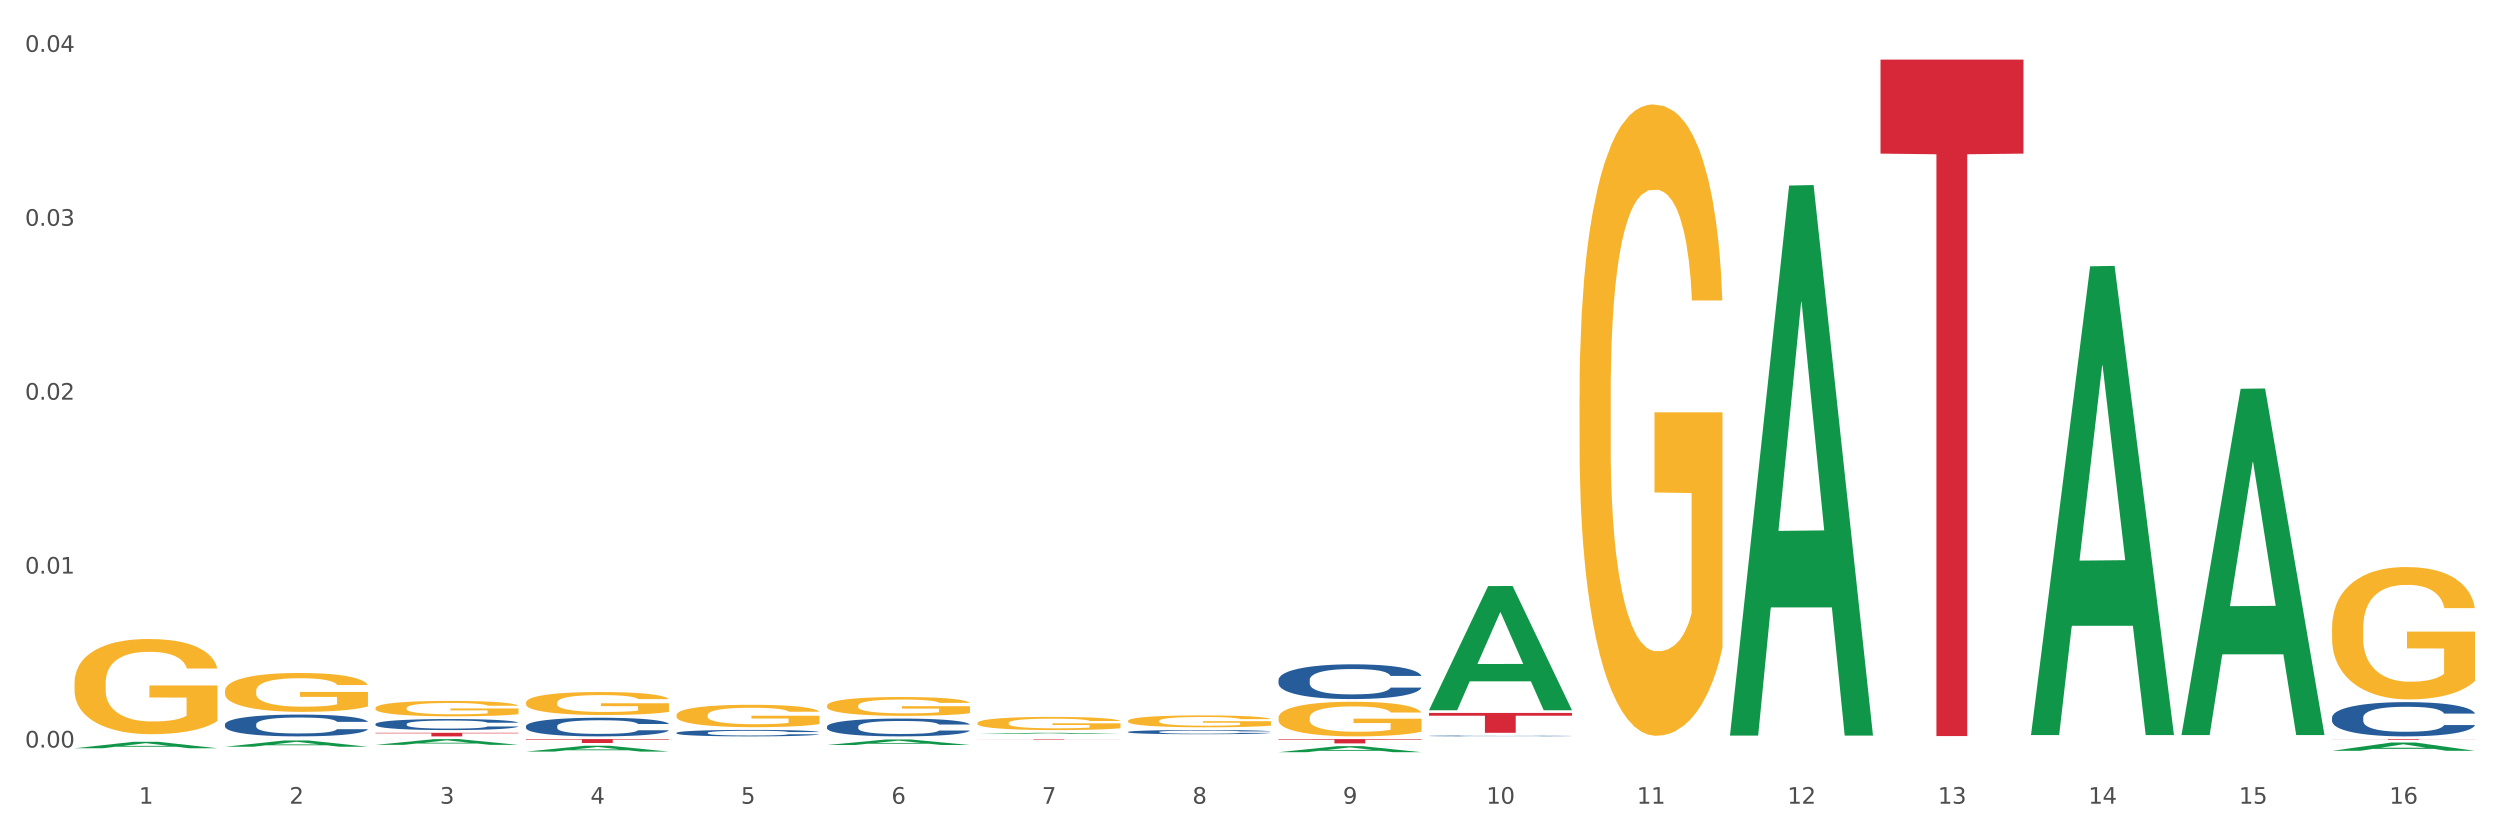 <?xml version="1.0" encoding="utf-8" standalone="no"?>
<!DOCTYPE svg PUBLIC "-//W3C//DTD SVG 1.1//EN"
  "http://www.w3.org/Graphics/SVG/1.1/DTD/svg11.dtd">
<svg xmlns:xlink="http://www.w3.org/1999/xlink" width="1080pt" height="360pt" viewBox="0 0 1080 360" xmlns="http://www.w3.org/2000/svg" version="1.1">
 <rect x="0" y="0" width="1080" height="360" fill="#333333" stroke="none"/>
 <defs>
  <style type="text/css">*{stroke-linejoin: round; stroke-linecap: butt}</style>
 </defs>
 <g id="figure_1">
  <g id="patch_1">
   <path d="M 0 360 
L 1080 360 
L 1080 0 
L 0 0 
z
" style="fill: #ffffff; stroke: #ffffff; stroke-linejoin: miter"/>
  </g>
  <g id="axes_1">
   <g id="matplotlib.axis_1">
    <g id="xtick_1">
     <g id="text_1">
      <!-- 1 -->
      <g style="fill: #4d4d4d" transform="translate(60.004 347.204) scale(0.096 -0.096)">
       <defs>
        <path id="DejaVuSans-31" d="M 794 531 
L 1825 531 
L 1825 4091 
L 703 3866 
L 703 4441 
L 1819 4666 
L 2450 4666 
L 2450 531 
L 3481 531 
L 3481 0 
L 794 0 
L 794 531 
z
" transform="scale(0.016)"/>
       </defs>
       <use xlink:href="#DejaVuSans-31"/>
      </g>
     </g>
    </g>
    <g id="xtick_2">
     <g id="text_2">
      <!-- 2 -->
      <g style="fill: #4d4d4d" transform="translate(125.021 347.204) scale(0.096 -0.096)">
       <defs>
        <path id="DejaVuSans-32" d="M 1228 531 
L 3431 531 
L 3431 0 
L 469 0 
L 469 531 
Q 828 903 1448 1529 
Q 2069 2156 2228 2338 
Q 2531 2678 2651 2914 
Q 2772 3150 2772 3378 
Q 2772 3750 2511 3984 
Q 2250 4219 1831 4219 
Q 1534 4219 1204 4116 
Q 875 4013 500 3803 
L 500 4441 
Q 881 4594 1212 4672 
Q 1544 4750 1819 4750 
Q 2544 4750 2975 4387 
Q 3406 4025 3406 3419 
Q 3406 3131 3298 2873 
Q 3191 2616 2906 2266 
Q 2828 2175 2409 1742 
Q 1991 1309 1228 531 
z
" transform="scale(0.016)"/>
       </defs>
       <use xlink:href="#DejaVuSans-32"/>
      </g>
     </g>
    </g>
    <g id="xtick_3">
     <g id="text_3">
      <!-- 3 -->
      <g style="fill: #4d4d4d" transform="translate(190.039 347.204) scale(0.096 -0.096)">
       <defs>
        <path id="DejaVuSans-33" d="M 2597 2516 
Q 3050 2419 3304 2112 
Q 3559 1806 3559 1356 
Q 3559 666 3084 287 
Q 2609 -91 1734 -91 
Q 1441 -91 1130 -33 
Q 819 25 488 141 
L 488 750 
Q 750 597 1062 519 
Q 1375 441 1716 441 
Q 2309 441 2620 675 
Q 2931 909 2931 1356 
Q 2931 1769 2642 2001 
Q 2353 2234 1838 2234 
L 1294 2234 
L 1294 2753 
L 1863 2753 
Q 2328 2753 2575 2939 
Q 2822 3125 2822 3475 
Q 2822 3834 2567 4026 
Q 2313 4219 1838 4219 
Q 1578 4219 1281 4162 
Q 984 4106 628 3988 
L 628 4550 
Q 988 4650 1302 4700 
Q 1616 4750 1894 4750 
Q 2613 4750 3031 4423 
Q 3450 4097 3450 3541 
Q 3450 3153 3228 2886 
Q 3006 2619 2597 2516 
z
" transform="scale(0.016)"/>
       </defs>
       <use xlink:href="#DejaVuSans-33"/>
      </g>
     </g>
    </g>
    <g id="xtick_4">
     <g id="text_4">
      <!-- 4 -->
      <g style="fill: #4d4d4d" transform="translate(255.056 347.204) scale(0.096 -0.096)">
       <defs>
        <path id="DejaVuSans-34" d="M 2419 4116 
L 825 1625 
L 2419 1625 
L 2419 4116 
z
M 2253 4666 
L 3047 4666 
L 3047 1625 
L 3713 1625 
L 3713 1100 
L 3047 1100 
L 3047 0 
L 2419 0 
L 2419 1100 
L 313 1100 
L 313 1709 
L 2253 4666 
z
" transform="scale(0.016)"/>
       </defs>
       <use xlink:href="#DejaVuSans-34"/>
      </g>
     </g>
    </g>
    <g id="xtick_5">
     <g id="text_5">
      <!-- 5 -->
      <g style="fill: #4d4d4d" transform="translate(320.073 347.204) scale(0.096 -0.096)">
       <defs>
        <path id="DejaVuSans-35" d="M 691 4666 
L 3169 4666 
L 3169 4134 
L 1269 4134 
L 1269 2991 
Q 1406 3038 1543 3061 
Q 1681 3084 1819 3084 
Q 2600 3084 3056 2656 
Q 3513 2228 3513 1497 
Q 3513 744 3044 326 
Q 2575 -91 1722 -91 
Q 1428 -91 1123 -41 
Q 819 9 494 109 
L 494 744 
Q 775 591 1075 516 
Q 1375 441 1709 441 
Q 2250 441 2565 725 
Q 2881 1009 2881 1497 
Q 2881 1984 2565 2268 
Q 2250 2553 1709 2553 
Q 1456 2553 1204 2497 
Q 953 2441 691 2322 
L 691 4666 
z
" transform="scale(0.016)"/>
       </defs>
       <use xlink:href="#DejaVuSans-35"/>
      </g>
     </g>
    </g>
    <g id="xtick_6">
     <g id="text_6">
      <!-- 6 -->
      <g style="fill: #4d4d4d" transform="translate(385.09 347.204) scale(0.096 -0.096)">
       <defs>
        <path id="DejaVuSans-36" d="M 2113 2584 
Q 1688 2584 1439 2293 
Q 1191 2003 1191 1497 
Q 1191 994 1439 701 
Q 1688 409 2113 409 
Q 2538 409 2786 701 
Q 3034 994 3034 1497 
Q 3034 2003 2786 2293 
Q 2538 2584 2113 2584 
z
M 3366 4563 
L 3366 3988 
Q 3128 4100 2886 4159 
Q 2644 4219 2406 4219 
Q 1781 4219 1451 3797 
Q 1122 3375 1075 2522 
Q 1259 2794 1537 2939 
Q 1816 3084 2150 3084 
Q 2853 3084 3261 2657 
Q 3669 2231 3669 1497 
Q 3669 778 3244 343 
Q 2819 -91 2113 -91 
Q 1303 -91 875 529 
Q 447 1150 447 2328 
Q 447 3434 972 4092 
Q 1497 4750 2381 4750 
Q 2619 4750 2861 4703 
Q 3103 4656 3366 4563 
z
" transform="scale(0.016)"/>
       </defs>
       <use xlink:href="#DejaVuSans-36"/>
      </g>
     </g>
    </g>
    <g id="xtick_7">
     <g id="text_7">
      <!-- 7 -->
      <g style="fill: #4d4d4d" transform="translate(450.108 347.204) scale(0.096 -0.096)">
       <defs>
        <path id="DejaVuSans-37" d="M 525 4666 
L 3525 4666 
L 3525 4397 
L 1831 0 
L 1172 0 
L 2766 4134 
L 525 4134 
L 525 4666 
z
" transform="scale(0.016)"/>
       </defs>
       <use xlink:href="#DejaVuSans-37"/>
      </g>
     </g>
    </g>
    <g id="xtick_8">
     <g id="text_8">
      <!-- 8 -->
      <g style="fill: #4d4d4d" transform="translate(515.125 347.204) scale(0.096 -0.096)">
       <defs>
        <path id="DejaVuSans-38" d="M 2034 2216 
Q 1584 2216 1326 1975 
Q 1069 1734 1069 1313 
Q 1069 891 1326 650 
Q 1584 409 2034 409 
Q 2484 409 2743 651 
Q 3003 894 3003 1313 
Q 3003 1734 2745 1975 
Q 2488 2216 2034 2216 
z
M 1403 2484 
Q 997 2584 770 2862 
Q 544 3141 544 3541 
Q 544 4100 942 4425 
Q 1341 4750 2034 4750 
Q 2731 4750 3128 4425 
Q 3525 4100 3525 3541 
Q 3525 3141 3298 2862 
Q 3072 2584 2669 2484 
Q 3125 2378 3379 2068 
Q 3634 1759 3634 1313 
Q 3634 634 3220 271 
Q 2806 -91 2034 -91 
Q 1263 -91 848 271 
Q 434 634 434 1313 
Q 434 1759 690 2068 
Q 947 2378 1403 2484 
z
M 1172 3481 
Q 1172 3119 1398 2916 
Q 1625 2713 2034 2713 
Q 2441 2713 2670 2916 
Q 2900 3119 2900 3481 
Q 2900 3844 2670 4047 
Q 2441 4250 2034 4250 
Q 1625 4250 1398 4047 
Q 1172 3844 1172 3481 
z
" transform="scale(0.016)"/>
       </defs>
       <use xlink:href="#DejaVuSans-38"/>
      </g>
     </g>
    </g>
    <g id="xtick_9">
     <g id="text_9">
      <!-- 9 -->
      <g style="fill: #4d4d4d" transform="translate(580.142 347.204) scale(0.096 -0.096)">
       <defs>
        <path id="DejaVuSans-39" d="M 703 97 
L 703 672 
Q 941 559 1184 500 
Q 1428 441 1663 441 
Q 2288 441 2617 861 
Q 2947 1281 2994 2138 
Q 2813 1869 2534 1725 
Q 2256 1581 1919 1581 
Q 1219 1581 811 2004 
Q 403 2428 403 3163 
Q 403 3881 828 4315 
Q 1253 4750 1959 4750 
Q 2769 4750 3195 4129 
Q 3622 3509 3622 2328 
Q 3622 1225 3098 567 
Q 2575 -91 1691 -91 
Q 1453 -91 1209 -44 
Q 966 3 703 97 
z
M 1959 2075 
Q 2384 2075 2632 2365 
Q 2881 2656 2881 3163 
Q 2881 3666 2632 3958 
Q 2384 4250 1959 4250 
Q 1534 4250 1286 3958 
Q 1038 3666 1038 3163 
Q 1038 2656 1286 2365 
Q 1534 2075 1959 2075 
z
" transform="scale(0.016)"/>
       </defs>
       <use xlink:href="#DejaVuSans-39"/>
      </g>
     </g>
    </g>
    <g id="xtick_10">
     <g id="text_10">
      <!-- 10 -->
      <g style="fill: #4d4d4d" transform="translate(642.105 347.204) scale(0.096 -0.096)">
       <defs>
        <path id="DejaVuSans-30" d="M 2034 4250 
Q 1547 4250 1301 3770 
Q 1056 3291 1056 2328 
Q 1056 1369 1301 889 
Q 1547 409 2034 409 
Q 2525 409 2770 889 
Q 3016 1369 3016 2328 
Q 3016 3291 2770 3770 
Q 2525 4250 2034 4250 
z
M 2034 4750 
Q 2819 4750 3233 4129 
Q 3647 3509 3647 2328 
Q 3647 1150 3233 529 
Q 2819 -91 2034 -91 
Q 1250 -91 836 529 
Q 422 1150 422 2328 
Q 422 3509 836 4129 
Q 1250 4750 2034 4750 
z
" transform="scale(0.016)"/>
       </defs>
       <use xlink:href="#DejaVuSans-31"/>
       <use xlink:href="#DejaVuSans-30" transform="translate(63.623 0)"/>
      </g>
     </g>
    </g>
    <g id="xtick_11">
     <g id="text_11">
      <!-- 11 -->
      <g style="fill: #4d4d4d" transform="translate(707.123 347.204) scale(0.096 -0.096)">
       <use xlink:href="#DejaVuSans-31"/>
       <use xlink:href="#DejaVuSans-31" transform="translate(63.623 0)"/>
      </g>
     </g>
    </g>
    <g id="xtick_12">
     <g id="text_12">
      <!-- 12 -->
      <g style="fill: #4d4d4d" transform="translate(772.14 347.204) scale(0.096 -0.096)">
       <use xlink:href="#DejaVuSans-31"/>
       <use xlink:href="#DejaVuSans-32" transform="translate(63.623 0)"/>
      </g>
     </g>
    </g>
    <g id="xtick_13">
     <g id="text_13">
      <!-- 13 -->
      <g style="fill: #4d4d4d" transform="translate(837.157 347.204) scale(0.096 -0.096)">
       <use xlink:href="#DejaVuSans-31"/>
       <use xlink:href="#DejaVuSans-33" transform="translate(63.623 0)"/>
      </g>
     </g>
    </g>
    <g id="xtick_14">
     <g id="text_14">
      <!-- 14 -->
      <g style="fill: #4d4d4d" transform="translate(902.174 347.204) scale(0.096 -0.096)">
       <use xlink:href="#DejaVuSans-31"/>
       <use xlink:href="#DejaVuSans-34" transform="translate(63.623 0)"/>
      </g>
     </g>
    </g>
    <g id="xtick_15">
     <g id="text_15">
      <!-- 15 -->
      <g style="fill: #4d4d4d" transform="translate(967.192 347.204) scale(0.096 -0.096)">
       <use xlink:href="#DejaVuSans-31"/>
       <use xlink:href="#DejaVuSans-35" transform="translate(63.623 0)"/>
      </g>
     </g>
    </g>
    <g id="xtick_16">
     <g id="text_16">
      <!-- 16 -->
      <g style="fill: #4d4d4d" transform="translate(1032.209 347.204) scale(0.096 -0.096)">
       <use xlink:href="#DejaVuSans-31"/>
       <use xlink:href="#DejaVuSans-36" transform="translate(63.623 0)"/>
      </g>
     </g>
    </g>
    <g id="xtick_17"/>
    <g id="xtick_18"/>
    <g id="xtick_19"/>
    <g id="xtick_20"/>
    <g id="xtick_21"/>
    <g id="xtick_22"/>
    <g id="xtick_23"/>
    <g id="xtick_24"/>
    <g id="xtick_25"/>
    <g id="xtick_26"/>
    <g id="xtick_27"/>
    <g id="xtick_28"/>
    <g id="xtick_29"/>
    <g id="xtick_30"/>
    <g id="xtick_31"/>
   </g>
   <g id="matplotlib.axis_2">
    <g id="ytick_1">
     <g id="text_17">
      <!-- 0.00 -->
      <g style="fill: #4d4d4d" transform="translate(10.8 322.938) scale(0.096 -0.096)">
       <defs>
        <path id="DejaVuSans-2e" d="M 684 794 
L 1344 794 
L 1344 0 
L 684 0 
L 684 794 
z
" transform="scale(0.016)"/>
       </defs>
       <use xlink:href="#DejaVuSans-30"/>
       <use xlink:href="#DejaVuSans-2e" transform="translate(63.623 0)"/>
       <use xlink:href="#DejaVuSans-30" transform="translate(95.41 0)"/>
       <use xlink:href="#DejaVuSans-30" transform="translate(159.033 0)"/>
      </g>
     </g>
    </g>
    <g id="ytick_2">
     <g id="text_18">
      <!-- 0.01 -->
      <g style="fill: #4d4d4d" transform="translate(10.8 247.803) scale(0.096 -0.096)">
       <use xlink:href="#DejaVuSans-30"/>
       <use xlink:href="#DejaVuSans-2e" transform="translate(63.623 0)"/>
       <use xlink:href="#DejaVuSans-30" transform="translate(95.41 0)"/>
       <use xlink:href="#DejaVuSans-31" transform="translate(159.033 0)"/>
      </g>
     </g>
    </g>
    <g id="ytick_3">
     <g id="text_19">
      <!-- 0.02 -->
      <g style="fill: #4d4d4d" transform="translate(10.8 172.668) scale(0.096 -0.096)">
       <use xlink:href="#DejaVuSans-30"/>
       <use xlink:href="#DejaVuSans-2e" transform="translate(63.623 0)"/>
       <use xlink:href="#DejaVuSans-30" transform="translate(95.41 0)"/>
       <use xlink:href="#DejaVuSans-32" transform="translate(159.033 0)"/>
      </g>
     </g>
    </g>
    <g id="ytick_4">
     <g id="text_20">
      <!-- 0.03 -->
      <g style="fill: #4d4d4d" transform="translate(10.8 97.534) scale(0.096 -0.096)">
       <use xlink:href="#DejaVuSans-30"/>
       <use xlink:href="#DejaVuSans-2e" transform="translate(63.623 0)"/>
       <use xlink:href="#DejaVuSans-30" transform="translate(95.41 0)"/>
       <use xlink:href="#DejaVuSans-33" transform="translate(159.033 0)"/>
      </g>
     </g>
    </g>
    <g id="ytick_5">
     <g id="text_21">
      <!-- 0.04 -->
      <g style="fill: #4d4d4d" transform="translate(10.8 22.399) scale(0.096 -0.096)">
       <use xlink:href="#DejaVuSans-30"/>
       <use xlink:href="#DejaVuSans-2e" transform="translate(63.623 0)"/>
       <use xlink:href="#DejaVuSans-30" transform="translate(95.41 0)"/>
       <use xlink:href="#DejaVuSans-34" transform="translate(159.033 0)"/>
      </g>
     </g>
    </g>
    <g id="ytick_6"/>
    <g id="ytick_7"/>
    <g id="ytick_8"/>
    <g id="ytick_9"/>
   </g>
   <g id="PolyCollection_1">
    <path d="M 32.175 323.249 
L 32.239 323.247 
L 57.709 320.453 
L 68.28 320.45 
L 93.941 323.255 
L 81.715 323.255 
L 76.176 322.602 
L 49.877 322.602 
L 49.686 322.612 
L 44.337 323.255 
L 32.175 323.255 
L 32.175 323.249 
L 53.188 322.212 
L 72.864 322.209 
L 63.122 321.048 
L 62.995 321.043 
L 62.867 321.051 
L 53.125 322.209 
L 53.188 322.212 
L 32.175 323.249 
z
" clip-path="url(#pb3fc88c420)" style="fill: #109648"/>
    <path d="M 162.209 316.571 
L 223.976 316.571 
L 223.976 316.786 
L 199.679 316.788 
L 199.679 318.116 
L 186.36 318.116 
L 186.36 316.788 
L 162.209 316.786 
L 162.209 316.573 
L 162.209 316.571 
z
" clip-path="url(#pb3fc88c420)" style="fill: #d62839"/>
    <path d="M 162.209 312.771 
L 162.282 312.767 
L 162.282 312.645 
L 162.502 312.479 
L 163.305 312.175 
L 164.327 311.944 
L 166.079 311.674 
L 167.028 311.561 
L 168.269 311.434 
L 170.825 311.23 
L 173.745 311.055 
L 175.789 310.96 
L 177.323 310.899 
L 180.754 310.79 
L 182.725 310.742 
L 184.77 310.703 
L 186.522 310.676 
L 189.442 310.646 
L 191.778 310.633 
L 194.48 310.629 
L 196.743 310.633 
L 199.737 310.65 
L 204.117 310.703 
L 205.796 310.733 
L 208.06 310.785 
L 210.396 310.855 
L 212.294 310.925 
L 214.485 311.025 
L 216.748 311.155 
L 218.938 311.321 
L 220.471 311.473 
L 221.713 311.635 
L 222.808 311.831 
L 223.611 312.044 
L 223.976 312.222 
L 210.615 312.222 
L 210.25 312.061 
L 209.52 311.887 
L 208.79 311.77 
L 207.987 311.674 
L 206.746 311.565 
L 205.65 311.495 
L 203.825 311.412 
L 202.146 311.36 
L 200.759 311.33 
L 199.079 311.304 
L 195.502 311.277 
L 192.947 311.277 
L 191.34 311.286 
L 189.369 311.308 
L 187.69 311.338 
L 185.719 311.391 
L 184.185 311.447 
L 182.652 311.521 
L 181.776 311.574 
L 180.462 311.669 
L 179.586 311.748 
L 178.418 311.883 
L 177.761 311.979 
L 176.592 312.227 
L 176.081 312.41 
L 175.862 312.536 
L 175.716 312.675 
L 175.716 313.355 
L 176.154 313.66 
L 176.519 313.79 
L 177.104 313.938 
L 178.199 314.13 
L 179.805 314.317 
L 181.484 314.452 
L 182.871 314.535 
L 184.185 314.596 
L 185.5 314.644 
L 187.106 314.687 
L 188.42 314.714 
L 190.391 314.74 
L 192.728 314.753 
L 194.553 314.753 
L 198.276 314.731 
L 199.956 314.709 
L 201.562 314.679 
L 203.314 314.631 
L 204.701 314.579 
L 205.504 314.539 
L 206.819 314.457 
L 207.841 314.369 
L 208.717 314.269 
L 209.301 314.182 
L 209.958 314.052 
L 210.469 313.904 
L 210.615 313.825 
L 223.976 313.825 
L 223.684 313.982 
L 223.173 314.134 
L 222.151 314.339 
L 221.348 314.457 
L 220.106 314.6 
L 218.792 314.722 
L 216.967 314.857 
L 215.288 314.957 
L 213.535 315.045 
L 211.637 315.123 
L 208.206 315.232 
L 206.965 315.262 
L 204.336 315.315 
L 202.292 315.345 
L 199.299 315.375 
L 196.232 315.393 
L 193.02 315.397 
L 190.172 315.389 
L 187.033 315.362 
L 185.062 315.336 
L 182.871 315.297 
L 180.316 315.236 
L 177.907 315.162 
L 175.643 315.075 
L 173.526 314.975 
L 171.555 314.862 
L 168.999 314.674 
L 167.101 314.491 
L 165.714 314.322 
L 164.765 314.178 
L 163.816 313.995 
L 163.305 313.869 
L 162.502 313.564 
L 162.209 313.281 
L 162.209 312.771 
z
" clip-path="url(#pb3fc88c420)" style="fill: #255c99"/>
    <path d="M 1007.434 271.387 
L 1007.507 271.335 
L 1007.507 269.455 
L 1007.652 267.836 
L 1008.382 263.919 
L 1009.475 260.681 
L 1010.278 258.957 
L 1011.08 257.547 
L 1012.028 256.137 
L 1013.195 254.674 
L 1015.309 252.533 
L 1016.622 251.436 
L 1018.226 250.287 
L 1021.143 248.616 
L 1023.258 247.676 
L 1025.446 246.893 
L 1029.019 245.953 
L 1031.353 245.535 
L 1033.832 245.221 
L 1036.822 245.012 
L 1039.083 244.96 
L 1044.041 245.117 
L 1048.271 245.587 
L 1050.313 245.953 
L 1052.938 246.579 
L 1054.324 246.997 
L 1056.584 247.833 
L 1058.918 248.929 
L 1060.522 249.87 
L 1062.929 251.645 
L 1064.752 253.421 
L 1066.429 255.615 
L 1067.304 257.129 
L 1067.96 258.539 
L 1068.544 260.158 
L 1069.127 262.717 
L 1056.001 262.717 
L 1055.49 260.889 
L 1054.688 259.166 
L 1053.521 257.495 
L 1052.5 256.45 
L 1050.75 255.145 
L 1049.146 254.309 
L 1047.469 253.682 
L 1045.427 253.16 
L 1043.823 252.899 
L 1041.562 252.69 
L 1037.114 252.742 
L 1034.124 253.16 
L 1032.082 253.682 
L 1030.769 254.152 
L 1029.602 254.674 
L 1028.29 255.406 
L 1026.758 256.502 
L 1025.665 257.495 
L 1024.571 258.748 
L 1023.696 260.002 
L 1022.893 261.464 
L 1022.237 263.031 
L 1021.727 264.65 
L 1021.289 266.634 
L 1020.925 269.925 
L 1020.925 277.08 
L 1021.07 278.699 
L 1021.435 280.84 
L 1021.873 282.459 
L 1022.602 284.392 
L 1023.258 285.697 
L 1024.498 287.577 
L 1025.883 289.144 
L 1026.977 290.137 
L 1028.071 290.972 
L 1029.967 292.121 
L 1032.082 293.061 
L 1033.905 293.636 
L 1036.384 294.158 
L 1038.062 294.367 
L 1039.52 294.471 
L 1043.093 294.471 
L 1045.646 294.315 
L 1048.49 293.949 
L 1050.677 293.479 
L 1052.5 292.905 
L 1054.542 291.965 
L 1055.855 291.077 
L 1055.855 280.161 
L 1039.812 280.109 
L 1039.812 272.849 
L 1069.2 272.849 
L 1069.2 294.158 
L 1067.96 295.255 
L 1066.575 296.247 
L 1065.116 297.135 
L 1062.929 298.232 
L 1060.303 299.276 
L 1057.97 300.008 
L 1055.49 300.634 
L 1052.573 301.209 
L 1048.781 301.731 
L 1046.448 301.94 
L 1043.531 302.097 
L 1040.103 302.149 
L 1037.114 302.044 
L 1034.197 301.783 
L 1031.134 301.313 
L 1028.144 300.634 
L 1025.883 299.955 
L 1023.623 299.12 
L 1021.216 298.023 
L 1019.32 296.978 
L 1017.862 296.038 
L 1016.257 294.837 
L 1014.507 293.27 
L 1013.195 291.86 
L 1012.028 290.398 
L 1010.788 288.518 
L 1009.913 286.899 
L 1009.038 284.862 
L 1008.527 283.347 
L 1007.944 280.997 
L 1007.507 277.707 
L 1007.434 271.387 
z
" clip-path="url(#pb3fc88c420)" style="fill: #f7b32b"/>
    <path d="M 682.347 171.152 
L 682.42 170.903 
L 682.42 161.935 
L 682.566 154.213 
L 683.295 135.53 
L 684.389 120.085 
L 685.191 111.865 
L 685.994 105.139 
L 686.942 98.413 
L 688.108 91.438 
L 690.223 81.225 
L 691.536 75.994 
L 693.14 70.513 
L 696.057 62.542 
L 698.172 58.058 
L 700.36 54.322 
L 703.933 49.838 
L 706.266 47.845 
L 708.746 46.35 
L 711.736 45.354 
L 713.996 45.105 
L 718.955 45.852 
L 723.185 48.094 
L 725.227 49.838 
L 727.852 52.827 
L 729.237 54.82 
L 731.498 58.805 
L 733.832 64.037 
L 735.436 68.521 
L 737.842 76.99 
L 739.665 85.46 
L 741.343 95.922 
L 742.218 103.146 
L 742.874 109.872 
L 743.457 117.594 
L 744.041 129.8 
L 730.915 129.8 
L 730.404 121.082 
L 729.602 112.861 
L 728.435 104.89 
L 727.414 99.908 
L 725.664 93.68 
L 724.06 89.694 
L 722.383 86.705 
L 720.341 84.214 
L 718.736 82.969 
L 716.476 81.972 
L 712.027 82.221 
L 709.037 84.214 
L 706.996 86.705 
L 705.683 88.947 
L 704.516 91.438 
L 703.204 94.926 
L 701.672 100.157 
L 700.578 104.89 
L 699.484 110.868 
L 698.609 116.847 
L 697.807 123.822 
L 697.151 131.295 
L 696.64 139.017 
L 696.203 148.483 
L 695.838 164.177 
L 695.838 198.304 
L 695.984 206.026 
L 696.349 216.24 
L 696.786 223.962 
L 697.516 233.179 
L 698.172 239.406 
L 699.412 248.374 
L 700.797 255.847 
L 701.891 260.58 
L 702.985 264.566 
L 704.881 270.046 
L 706.996 274.53 
L 708.819 277.27 
L 711.298 279.762 
L 712.975 280.758 
L 714.434 281.256 
L 718.007 281.256 
L 720.559 280.509 
L 723.403 278.765 
L 725.591 276.523 
L 727.414 273.783 
L 729.456 269.299 
L 730.769 265.064 
L 730.769 213.001 
L 714.726 212.752 
L 714.726 178.127 
L 744.114 178.127 
L 744.114 279.762 
L 742.874 284.993 
L 741.489 289.726 
L 740.03 293.96 
L 737.842 299.192 
L 735.217 304.174 
L 732.884 307.661 
L 730.404 310.651 
L 727.487 313.391 
L 723.695 315.882 
L 721.362 316.878 
L 718.445 317.625 
L 715.017 317.875 
L 712.027 317.376 
L 709.11 316.131 
L 706.048 313.889 
L 703.058 310.651 
L 700.797 307.412 
L 698.536 303.426 
L 696.13 298.195 
L 694.234 293.213 
L 692.776 288.729 
L 691.171 283 
L 689.421 275.527 
L 688.108 268.801 
L 686.942 261.826 
L 685.702 252.858 
L 684.827 245.136 
L 683.952 235.421 
L 683.441 228.197 
L 682.858 216.987 
L 682.42 201.293 
L 682.347 171.152 
z
" clip-path="url(#pb3fc88c420)" style="fill: #f7b32b"/>
    <path d="M 552.313 310.078 
L 552.386 310.065 
L 552.386 309.573 
L 552.532 309.15 
L 553.261 308.127 
L 554.355 307.281 
L 555.157 306.83 
L 555.959 306.462 
L 556.907 306.093 
L 558.074 305.711 
L 560.189 305.152 
L 561.501 304.865 
L 563.106 304.565 
L 566.023 304.128 
L 568.137 303.883 
L 570.325 303.678 
L 573.898 303.432 
L 576.232 303.323 
L 578.711 303.241 
L 581.701 303.187 
L 583.962 303.173 
L 588.921 303.214 
L 593.15 303.337 
L 595.192 303.432 
L 597.817 303.596 
L 599.203 303.705 
L 601.464 303.924 
L 603.797 304.21 
L 605.401 304.456 
L 607.808 304.92 
L 609.631 305.384 
L 611.308 305.957 
L 612.183 306.353 
L 612.84 306.721 
L 613.423 307.144 
L 614.006 307.813 
L 600.88 307.813 
L 600.37 307.335 
L 599.567 306.885 
L 598.401 306.448 
L 597.38 306.175 
L 595.63 305.834 
L 594.025 305.616 
L 592.348 305.452 
L 590.306 305.316 
L 588.702 305.247 
L 586.441 305.193 
L 581.993 305.206 
L 579.003 305.316 
L 576.961 305.452 
L 575.649 305.575 
L 574.482 305.711 
L 573.169 305.902 
L 571.638 306.189 
L 570.544 306.448 
L 569.45 306.776 
L 568.575 307.103 
L 567.773 307.485 
L 567.116 307.895 
L 566.606 308.318 
L 566.168 308.836 
L 565.804 309.696 
L 565.804 311.566 
L 565.95 311.989 
L 566.314 312.548 
L 566.752 312.972 
L 567.481 313.476 
L 568.137 313.818 
L 569.377 314.309 
L 570.763 314.718 
L 571.856 314.978 
L 572.95 315.196 
L 574.846 315.496 
L 576.961 315.742 
L 578.784 315.892 
L 581.264 316.028 
L 582.941 316.083 
L 584.399 316.11 
L 587.973 316.11 
L 590.525 316.069 
L 593.369 315.974 
L 595.557 315.851 
L 597.38 315.701 
L 599.422 315.455 
L 600.734 315.223 
L 600.734 312.371 
L 584.691 312.357 
L 584.691 310.46 
L 614.079 310.46 
L 614.079 316.028 
L 612.84 316.315 
L 611.454 316.574 
L 609.996 316.806 
L 607.808 317.093 
L 605.183 317.366 
L 602.849 317.557 
L 600.37 317.721 
L 597.453 317.871 
L 593.661 318.007 
L 591.327 318.062 
L 588.41 318.103 
L 584.983 318.116 
L 581.993 318.089 
L 579.076 318.021 
L 576.013 317.898 
L 573.023 317.721 
L 570.763 317.543 
L 568.502 317.325 
L 566.096 317.038 
L 564.199 316.765 
L 562.741 316.52 
L 561.137 316.206 
L 559.387 315.796 
L 558.074 315.428 
L 556.907 315.046 
L 555.667 314.555 
L 554.792 314.132 
L 553.917 313.599 
L 553.407 313.204 
L 552.823 312.589 
L 552.386 311.73 
L 552.313 310.078 
z
" clip-path="url(#pb3fc88c420)" style="fill: #f7b32b"/>
    <path d="M 487.296 311.431 
L 487.369 311.426 
L 487.369 311.257 
L 487.514 311.112 
L 488.244 310.76 
L 489.338 310.469 
L 490.14 310.314 
L 490.942 310.187 
L 491.89 310.06 
L 493.057 309.929 
L 495.171 309.736 
L 496.484 309.638 
L 498.088 309.535 
L 501.005 309.384 
L 503.12 309.3 
L 505.308 309.23 
L 508.881 309.145 
L 511.215 309.108 
L 513.694 309.079 
L 516.684 309.061 
L 518.945 309.056 
L 523.903 309.07 
L 528.133 309.112 
L 530.175 309.145 
L 532.8 309.201 
L 534.186 309.239 
L 536.446 309.314 
L 538.78 309.413 
L 540.384 309.497 
L 542.791 309.657 
L 544.614 309.816 
L 546.291 310.013 
L 547.166 310.149 
L 547.822 310.276 
L 548.406 310.422 
L 548.989 310.652 
L 535.863 310.652 
L 535.352 310.487 
L 534.55 310.332 
L 533.383 310.182 
L 532.363 310.088 
L 530.612 309.971 
L 529.008 309.896 
L 527.331 309.84 
L 525.289 309.793 
L 523.685 309.769 
L 521.424 309.75 
L 516.976 309.755 
L 513.986 309.793 
L 511.944 309.84 
L 510.631 309.882 
L 509.464 309.929 
L 508.152 309.995 
L 506.62 310.093 
L 505.527 310.182 
L 504.433 310.295 
L 503.558 310.408 
L 502.756 310.539 
L 502.099 310.68 
L 501.589 310.825 
L 501.151 311.004 
L 500.787 311.299 
L 500.787 311.942 
L 500.932 312.088 
L 501.297 312.28 
L 501.735 312.426 
L 502.464 312.599 
L 503.12 312.717 
L 504.36 312.886 
L 505.745 313.026 
L 506.839 313.116 
L 507.933 313.191 
L 509.829 313.294 
L 511.944 313.378 
L 513.767 313.43 
L 516.246 313.477 
L 517.924 313.496 
L 519.382 313.505 
L 522.955 313.505 
L 525.508 313.491 
L 528.352 313.458 
L 530.539 313.416 
L 532.363 313.364 
L 534.404 313.28 
L 535.717 313.2 
L 535.717 312.219 
L 519.674 312.215 
L 519.674 311.562 
L 549.062 311.562 
L 549.062 313.477 
L 547.822 313.576 
L 546.437 313.665 
L 544.978 313.745 
L 542.791 313.843 
L 540.165 313.937 
L 537.832 314.003 
L 535.352 314.059 
L 532.435 314.111 
L 528.643 314.158 
L 526.31 314.176 
L 523.393 314.19 
L 519.966 314.195 
L 516.976 314.186 
L 514.059 314.162 
L 510.996 314.12 
L 508.006 314.059 
L 505.745 313.998 
L 503.485 313.923 
L 501.078 313.824 
L 499.182 313.73 
L 497.724 313.646 
L 496.119 313.538 
L 494.369 313.397 
L 493.057 313.271 
L 491.89 313.139 
L 490.65 312.97 
L 489.775 312.825 
L 488.9 312.642 
L 488.39 312.506 
L 487.806 312.294 
L 487.369 311.999 
L 487.296 311.431 
z
" clip-path="url(#pb3fc88c420)" style="fill: #f7b32b"/>
    <path d="M 422.278 312.335 
L 422.351 312.33 
L 422.351 312.143 
L 422.497 311.982 
L 423.226 311.593 
L 424.32 311.271 
L 425.122 311.1 
L 425.925 310.959 
L 426.873 310.819 
L 428.039 310.674 
L 430.154 310.461 
L 431.467 310.352 
L 433.071 310.238 
L 435.988 310.071 
L 438.103 309.978 
L 440.291 309.9 
L 443.864 309.807 
L 446.197 309.765 
L 448.677 309.734 
L 451.667 309.713 
L 453.927 309.708 
L 458.886 309.723 
L 463.116 309.77 
L 465.158 309.807 
L 467.783 309.869 
L 469.168 309.91 
L 471.429 309.993 
L 473.763 310.103 
L 475.367 310.196 
L 477.773 310.373 
L 479.596 310.549 
L 481.274 310.767 
L 482.149 310.918 
L 482.805 311.058 
L 483.389 311.219 
L 483.972 311.473 
L 470.846 311.473 
L 470.335 311.292 
L 469.533 311.12 
L 468.366 310.954 
L 467.345 310.85 
L 465.595 310.72 
L 463.991 310.637 
L 462.314 310.575 
L 460.272 310.523 
L 458.667 310.497 
L 456.407 310.476 
L 451.958 310.482 
L 448.969 310.523 
L 446.927 310.575 
L 445.614 310.622 
L 444.447 310.674 
L 443.135 310.746 
L 441.603 310.855 
L 440.509 310.954 
L 439.416 311.079 
L 438.54 311.203 
L 437.738 311.349 
L 437.082 311.505 
L 436.571 311.666 
L 436.134 311.863 
L 435.769 312.19 
L 435.769 312.901 
L 435.915 313.062 
L 436.28 313.275 
L 436.717 313.436 
L 437.447 313.628 
L 438.103 313.758 
L 439.343 313.945 
L 440.728 314.101 
L 441.822 314.2 
L 442.916 314.283 
L 444.812 314.397 
L 446.927 314.49 
L 448.75 314.547 
L 451.229 314.599 
L 452.906 314.62 
L 454.365 314.631 
L 457.938 314.631 
L 460.49 314.615 
L 463.334 314.579 
L 465.522 314.532 
L 467.345 314.475 
L 469.387 314.381 
L 470.7 314.293 
L 470.7 313.208 
L 454.657 313.203 
L 454.657 312.481 
L 484.045 312.481 
L 484.045 314.599 
L 482.805 314.708 
L 481.42 314.807 
L 479.961 314.895 
L 477.773 315.004 
L 475.148 315.108 
L 472.815 315.181 
L 470.335 315.243 
L 467.418 315.3 
L 463.626 315.352 
L 461.293 315.373 
L 458.376 315.389 
L 454.948 315.394 
L 451.958 315.383 
L 449.041 315.357 
L 445.979 315.311 
L 442.989 315.243 
L 440.728 315.176 
L 438.468 315.093 
L 436.061 314.984 
L 434.165 314.88 
L 432.707 314.786 
L 431.102 314.667 
L 429.352 314.511 
L 428.039 314.371 
L 426.873 314.225 
L 425.633 314.039 
L 424.758 313.878 
L 423.883 313.675 
L 423.372 313.524 
L 422.789 313.291 
L 422.351 312.964 
L 422.278 312.335 
z
" clip-path="url(#pb3fc88c420)" style="fill: #f7b32b"/>
    <path d="M 357.261 304.872 
L 357.334 304.865 
L 357.334 304.597 
L 357.48 304.367 
L 358.209 303.809 
L 359.303 303.348 
L 360.105 303.103 
L 360.907 302.902 
L 361.855 302.702 
L 363.022 302.493 
L 365.137 302.189 
L 366.45 302.033 
L 368.054 301.869 
L 370.971 301.631 
L 373.086 301.497 
L 375.273 301.386 
L 378.847 301.252 
L 381.18 301.193 
L 383.66 301.148 
L 386.649 301.118 
L 388.91 301.111 
L 393.869 301.133 
L 398.098 301.2 
L 400.14 301.252 
L 402.766 301.341 
L 404.151 301.401 
L 406.412 301.52 
L 408.745 301.676 
L 410.35 301.81 
L 412.756 302.062 
L 414.579 302.315 
L 416.256 302.627 
L 417.132 302.843 
L 417.788 303.044 
L 418.371 303.274 
L 418.955 303.638 
L 405.828 303.638 
L 405.318 303.378 
L 404.516 303.133 
L 403.349 302.895 
L 402.328 302.746 
L 400.578 302.56 
L 398.974 302.441 
L 397.296 302.352 
L 395.254 302.278 
L 393.65 302.241 
L 391.39 302.211 
L 386.941 302.218 
L 383.951 302.278 
L 381.909 302.352 
L 380.597 302.419 
L 379.43 302.493 
L 378.117 302.597 
L 376.586 302.754 
L 375.492 302.895 
L 374.398 303.073 
L 373.523 303.252 
L 372.721 303.46 
L 372.065 303.683 
L 371.554 303.913 
L 371.117 304.196 
L 370.752 304.664 
L 370.752 305.682 
L 370.898 305.913 
L 371.263 306.218 
L 371.7 306.448 
L 372.429 306.723 
L 373.086 306.909 
L 374.325 307.177 
L 375.711 307.4 
L 376.805 307.541 
L 377.899 307.66 
L 379.795 307.823 
L 381.909 307.957 
L 383.733 308.039 
L 386.212 308.113 
L 387.889 308.143 
L 389.348 308.158 
L 392.921 308.158 
L 395.473 308.135 
L 398.317 308.083 
L 400.505 308.016 
L 402.328 307.935 
L 404.37 307.801 
L 405.683 307.675 
L 405.683 306.121 
L 389.639 306.114 
L 389.639 305.08 
L 419.028 305.08 
L 419.028 308.113 
L 417.788 308.269 
L 416.402 308.41 
L 414.944 308.537 
L 412.756 308.693 
L 410.131 308.842 
L 407.797 308.946 
L 405.318 309.035 
L 402.401 309.117 
L 398.609 309.191 
L 396.275 309.221 
L 393.358 309.243 
L 389.931 309.25 
L 386.941 309.236 
L 384.024 309.198 
L 380.961 309.132 
L 377.972 309.035 
L 375.711 308.938 
L 373.45 308.819 
L 371.044 308.663 
L 369.148 308.515 
L 367.689 308.381 
L 366.085 308.21 
L 364.335 307.987 
L 363.022 307.786 
L 361.855 307.578 
L 360.616 307.31 
L 359.741 307.08 
L 358.866 306.79 
L 358.355 306.574 
L 357.772 306.24 
L 357.334 305.772 
L 357.261 304.872 
z
" clip-path="url(#pb3fc88c420)" style="fill: #f7b32b"/>
    <path d="M 292.244 308.935 
L 292.317 308.927 
L 292.317 308.608 
L 292.463 308.334 
L 293.192 307.671 
L 294.286 307.122 
L 295.088 306.83 
L 295.89 306.591 
L 296.838 306.353 
L 298.005 306.105 
L 300.12 305.742 
L 301.432 305.557 
L 303.037 305.362 
L 305.954 305.079 
L 308.068 304.92 
L 310.256 304.787 
L 313.829 304.628 
L 316.163 304.557 
L 318.642 304.504 
L 321.632 304.469 
L 323.893 304.46 
L 328.852 304.486 
L 333.081 304.566 
L 335.123 304.628 
L 337.748 304.734 
L 339.134 304.805 
L 341.395 304.946 
L 343.728 305.132 
L 345.332 305.291 
L 347.739 305.592 
L 349.562 305.893 
L 351.239 306.264 
L 352.114 306.521 
L 352.771 306.76 
L 353.354 307.034 
L 353.937 307.467 
L 340.811 307.467 
L 340.301 307.158 
L 339.499 306.866 
L 338.332 306.583 
L 337.311 306.406 
L 335.561 306.185 
L 333.956 306.043 
L 332.279 305.937 
L 330.237 305.848 
L 328.633 305.804 
L 326.372 305.769 
L 321.924 305.778 
L 318.934 305.848 
L 316.892 305.937 
L 315.58 306.017 
L 314.413 306.105 
L 313.1 306.229 
L 311.569 306.415 
L 310.475 306.583 
L 309.381 306.795 
L 308.506 307.007 
L 307.704 307.255 
L 307.047 307.52 
L 306.537 307.794 
L 306.099 308.131 
L 305.735 308.688 
L 305.735 309.9 
L 305.881 310.174 
L 306.245 310.536 
L 306.683 310.811 
L 307.412 311.138 
L 308.068 311.359 
L 309.308 311.677 
L 310.694 311.943 
L 311.788 312.111 
L 312.881 312.252 
L 314.777 312.447 
L 316.892 312.606 
L 318.715 312.704 
L 321.195 312.792 
L 322.872 312.827 
L 324.33 312.845 
L 327.904 312.845 
L 330.456 312.819 
L 333.3 312.757 
L 335.488 312.677 
L 337.311 312.58 
L 339.353 312.42 
L 340.665 312.27 
L 340.665 310.421 
L 324.622 310.413 
L 324.622 309.183 
L 354.01 309.183 
L 354.01 312.792 
L 352.771 312.978 
L 351.385 313.146 
L 349.927 313.296 
L 347.739 313.482 
L 345.114 313.659 
L 342.78 313.783 
L 340.301 313.889 
L 337.384 313.986 
L 333.592 314.075 
L 331.258 314.11 
L 328.341 314.136 
L 324.914 314.145 
L 321.924 314.128 
L 319.007 314.083 
L 315.944 314.004 
L 312.954 313.889 
L 310.694 313.774 
L 308.433 313.632 
L 306.027 313.447 
L 304.131 313.27 
L 302.672 313.11 
L 301.068 312.907 
L 299.318 312.642 
L 298.005 312.403 
L 296.838 312.155 
L 295.598 311.837 
L 294.723 311.562 
L 293.848 311.218 
L 293.338 310.961 
L 292.754 310.563 
L 292.317 310.006 
L 292.244 308.935 
z
" clip-path="url(#pb3fc88c420)" style="fill: #f7b32b"/>
    <path d="M 227.227 319.291 
L 288.993 319.291 
L 288.993 319.525 
L 264.696 319.527 
L 264.696 320.977 
L 251.377 320.977 
L 251.377 319.527 
L 227.227 319.525 
L 227.227 319.292 
L 227.227 319.291 
z
" clip-path="url(#pb3fc88c420)" style="fill: #d62839"/>
    <path d="M 227.227 303.545 
L 227.3 303.536 
L 227.3 303.209 
L 227.445 302.928 
L 228.175 302.247 
L 229.269 301.684 
L 230.071 301.385 
L 230.873 301.14 
L 231.821 300.894 
L 232.988 300.64 
L 235.102 300.268 
L 236.415 300.078 
L 238.019 299.878 
L 240.936 299.587 
L 243.051 299.424 
L 245.239 299.288 
L 248.812 299.125 
L 251.146 299.052 
L 253.625 298.997 
L 256.615 298.961 
L 258.876 298.952 
L 263.834 298.979 
L 268.064 299.061 
L 270.106 299.125 
L 272.731 299.233 
L 274.117 299.306 
L 276.377 299.451 
L 278.711 299.642 
L 280.315 299.805 
L 282.722 300.114 
L 284.545 300.422 
L 286.222 300.804 
L 287.097 301.067 
L 287.753 301.312 
L 288.337 301.593 
L 288.92 302.038 
L 275.794 302.038 
L 275.283 301.72 
L 274.481 301.421 
L 273.315 301.13 
L 272.294 300.949 
L 270.543 300.722 
L 268.939 300.577 
L 267.262 300.468 
L 265.22 300.377 
L 263.616 300.332 
L 261.355 300.295 
L 256.907 300.304 
L 253.917 300.377 
L 251.875 300.468 
L 250.562 300.55 
L 249.396 300.64 
L 248.083 300.767 
L 246.552 300.958 
L 245.458 301.13 
L 244.364 301.348 
L 243.489 301.566 
L 242.687 301.82 
L 242.03 302.093 
L 241.52 302.374 
L 241.082 302.719 
L 240.718 303.291 
L 240.718 304.534 
L 240.863 304.816 
L 241.228 305.188 
L 241.666 305.469 
L 242.395 305.805 
L 243.051 306.032 
L 244.291 306.359 
L 245.676 306.631 
L 246.77 306.803 
L 247.864 306.949 
L 249.76 307.148 
L 251.875 307.312 
L 253.698 307.411 
L 256.177 307.502 
L 257.855 307.539 
L 259.313 307.557 
L 262.886 307.557 
L 265.439 307.529 
L 268.283 307.466 
L 270.47 307.384 
L 272.294 307.284 
L 274.335 307.121 
L 275.648 306.967 
L 275.648 305.07 
L 259.605 305.061 
L 259.605 303.799 
L 288.993 303.799 
L 288.993 307.502 
L 287.753 307.693 
L 286.368 307.865 
L 284.909 308.02 
L 282.722 308.21 
L 280.096 308.392 
L 277.763 308.519 
L 275.283 308.628 
L 272.366 308.728 
L 268.574 308.818 
L 266.241 308.855 
L 263.324 308.882 
L 259.897 308.891 
L 256.907 308.873 
L 253.99 308.827 
L 250.927 308.746 
L 247.937 308.628 
L 245.676 308.51 
L 243.416 308.365 
L 241.009 308.174 
L 239.113 307.992 
L 237.655 307.829 
L 236.05 307.62 
L 234.3 307.348 
L 232.988 307.103 
L 231.821 306.849 
L 230.581 306.522 
L 229.706 306.241 
L 228.831 305.887 
L 228.321 305.623 
L 227.737 305.215 
L 227.3 304.643 
L 227.227 303.545 
z
" clip-path="url(#pb3fc88c420)" style="fill: #f7b32b"/>
    <path d="M 97.192 298.491 
L 97.265 298.476 
L 97.265 297.924 
L 97.411 297.449 
L 98.14 296.299 
L 99.234 295.348 
L 100.036 294.842 
L 100.838 294.428 
L 101.786 294.014 
L 102.953 293.585 
L 105.068 292.956 
L 106.381 292.634 
L 107.985 292.297 
L 110.902 291.806 
L 113.017 291.531 
L 115.204 291.301 
L 118.778 291.025 
L 121.111 290.902 
L 123.591 290.81 
L 126.58 290.749 
L 128.841 290.733 
L 133.8 290.779 
L 138.03 290.917 
L 140.071 291.025 
L 142.697 291.209 
L 144.082 291.331 
L 146.343 291.577 
L 148.676 291.898 
L 150.281 292.174 
L 152.687 292.696 
L 154.51 293.217 
L 156.188 293.861 
L 157.063 294.306 
L 157.719 294.72 
L 158.302 295.195 
L 158.886 295.946 
L 145.759 295.946 
L 145.249 295.41 
L 144.447 294.904 
L 143.28 294.413 
L 142.259 294.106 
L 140.509 293.723 
L 138.905 293.478 
L 137.227 293.294 
L 135.185 293.14 
L 133.581 293.064 
L 131.321 293.002 
L 126.872 293.018 
L 123.882 293.14 
L 121.84 293.294 
L 120.528 293.432 
L 119.361 293.585 
L 118.048 293.8 
L 116.517 294.122 
L 115.423 294.413 
L 114.329 294.781 
L 113.454 295.149 
L 112.652 295.578 
L 111.996 296.038 
L 111.485 296.513 
L 111.048 297.096 
L 110.683 298.062 
L 110.683 300.162 
L 110.829 300.638 
L 111.194 301.266 
L 111.631 301.742 
L 112.36 302.309 
L 113.017 302.692 
L 114.256 303.244 
L 115.642 303.704 
L 116.736 303.995 
L 117.83 304.241 
L 119.726 304.578 
L 121.84 304.854 
L 123.664 305.023 
L 126.143 305.176 
L 127.82 305.237 
L 129.279 305.268 
L 132.852 305.268 
L 135.404 305.222 
L 138.248 305.115 
L 140.436 304.977 
L 142.259 304.808 
L 144.301 304.532 
L 145.614 304.271 
L 145.614 301.067 
L 129.57 301.052 
L 129.57 298.921 
L 158.959 298.921 
L 158.959 305.176 
L 157.719 305.498 
L 156.333 305.789 
L 154.875 306.05 
L 152.687 306.372 
L 150.062 306.679 
L 147.728 306.893 
L 145.249 307.077 
L 142.332 307.246 
L 138.54 307.399 
L 136.206 307.46 
L 133.289 307.506 
L 129.862 307.522 
L 126.872 307.491 
L 123.955 307.414 
L 120.892 307.276 
L 117.903 307.077 
L 115.642 306.878 
L 113.381 306.633 
L 110.975 306.311 
L 109.079 306.004 
L 107.62 305.728 
L 106.016 305.375 
L 104.266 304.915 
L 102.953 304.501 
L 101.786 304.072 
L 100.547 303.52 
L 99.672 303.045 
L 98.797 302.447 
L 98.286 302.002 
L 97.703 301.312 
L 97.265 300.346 
L 97.192 298.491 
z
" clip-path="url(#pb3fc88c420)" style="fill: #f7b32b"/>
    <path d="M 32.175 295.056 
L 32.248 295.018 
L 32.248 293.666 
L 32.394 292.502 
L 33.123 289.684 
L 34.217 287.356 
L 35.019 286.116 
L 35.821 285.102 
L 36.769 284.088 
L 37.936 283.036 
L 40.051 281.496 
L 41.363 280.707 
L 42.968 279.881 
L 45.885 278.679 
L 47.999 278.003 
L 50.187 277.439 
L 53.76 276.763 
L 56.094 276.463 
L 58.573 276.238 
L 61.563 276.087 
L 63.824 276.05 
L 68.783 276.162 
L 73.012 276.5 
L 75.054 276.763 
L 77.679 277.214 
L 79.065 277.515 
L 81.326 278.116 
L 83.659 278.904 
L 85.263 279.58 
L 87.67 280.858 
L 89.493 282.135 
L 91.17 283.712 
L 92.045 284.801 
L 92.702 285.816 
L 93.285 286.98 
L 93.868 288.821 
L 80.742 288.821 
L 80.232 287.506 
L 79.43 286.266 
L 78.263 285.064 
L 77.242 284.313 
L 75.492 283.374 
L 73.887 282.773 
L 72.21 282.322 
L 70.168 281.947 
L 68.564 281.759 
L 66.303 281.609 
L 61.855 281.646 
L 58.865 281.947 
L 56.823 282.322 
L 55.511 282.66 
L 54.344 283.036 
L 53.031 283.562 
L 51.5 284.351 
L 50.406 285.064 
L 49.312 285.966 
L 48.437 286.867 
L 47.635 287.919 
L 46.979 289.046 
L 46.468 290.21 
L 46.031 291.638 
L 45.666 294.004 
L 45.666 299.15 
L 45.812 300.314 
L 46.176 301.854 
L 46.614 303.019 
L 47.343 304.408 
L 47.999 305.347 
L 49.239 306.7 
L 50.625 307.827 
L 51.719 308.54 
L 52.812 309.141 
L 54.708 309.968 
L 56.823 310.644 
L 58.646 311.057 
L 61.126 311.432 
L 62.803 311.583 
L 64.261 311.658 
L 67.835 311.658 
L 70.387 311.545 
L 73.231 311.282 
L 75.419 310.944 
L 77.242 310.531 
L 79.284 309.855 
L 80.596 309.216 
L 80.596 301.366 
L 64.553 301.328 
L 64.553 296.107 
L 93.941 296.107 
L 93.941 311.432 
L 92.702 312.221 
L 91.316 312.935 
L 89.858 313.573 
L 87.67 314.362 
L 85.045 315.113 
L 82.711 315.639 
L 80.232 316.09 
L 77.315 316.503 
L 73.523 316.879 
L 71.189 317.029 
L 68.272 317.142 
L 64.845 317.179 
L 61.855 317.104 
L 58.938 316.916 
L 55.875 316.578 
L 52.885 316.09 
L 50.625 315.602 
L 48.364 315.001 
L 45.958 314.212 
L 44.062 313.461 
L 42.603 312.785 
L 40.999 311.921 
L 39.249 310.794 
L 37.936 309.78 
L 36.769 308.728 
L 35.529 307.376 
L 34.654 306.211 
L 33.779 304.747 
L 33.269 303.657 
L 32.685 301.967 
L 32.248 299.601 
L 32.175 295.056 
z
" clip-path="url(#pb3fc88c420)" style="fill: #f7b32b"/>
    <path d="M 1007.434 309.97 
L 1007.507 309.956 
L 1007.507 309.578 
L 1007.726 309.065 
L 1008.529 308.119 
L 1009.551 307.403 
L 1011.303 306.565 
L 1012.252 306.214 
L 1013.493 305.822 
L 1016.049 305.187 
L 1018.969 304.647 
L 1021.013 304.35 
L 1022.547 304.161 
L 1025.978 303.823 
L 1027.949 303.674 
L 1029.994 303.553 
L 1031.746 303.472 
L 1034.666 303.377 
L 1037.003 303.336 
L 1039.704 303.323 
L 1041.967 303.336 
L 1044.961 303.391 
L 1049.341 303.553 
L 1051.021 303.647 
L 1053.284 303.809 
L 1055.62 304.025 
L 1057.518 304.242 
L 1059.709 304.552 
L 1061.972 304.958 
L 1064.162 305.471 
L 1065.696 305.944 
L 1066.937 306.444 
L 1068.032 307.052 
L 1068.835 307.714 
L 1069.2 308.268 
L 1055.839 308.268 
L 1055.474 307.768 
L 1054.744 307.227 
L 1054.014 306.863 
L 1053.211 306.565 
L 1051.97 306.228 
L 1050.875 306.011 
L 1049.049 305.755 
L 1047.37 305.593 
L 1045.983 305.498 
L 1044.304 305.417 
L 1040.726 305.336 
L 1038.171 305.336 
L 1036.565 305.363 
L 1034.593 305.431 
L 1032.914 305.525 
L 1030.943 305.687 
L 1029.41 305.863 
L 1027.876 306.093 
L 1027 306.255 
L 1025.686 306.552 
L 1024.81 306.795 
L 1023.642 307.214 
L 1022.985 307.511 
L 1021.817 308.281 
L 1021.306 308.849 
L 1021.086 309.24 
L 1020.94 309.673 
L 1020.94 311.78 
L 1021.379 312.726 
L 1021.744 313.131 
L 1022.328 313.591 
L 1023.423 314.185 
L 1025.029 314.766 
L 1026.708 315.185 
L 1028.095 315.441 
L 1029.41 315.631 
L 1030.724 315.779 
L 1032.33 315.914 
L 1033.644 315.995 
L 1035.615 316.076 
L 1037.952 316.117 
L 1039.777 316.117 
L 1043.501 316.049 
L 1045.18 315.982 
L 1046.786 315.887 
L 1048.538 315.739 
L 1049.925 315.577 
L 1050.728 315.455 
L 1052.043 315.198 
L 1053.065 314.928 
L 1053.941 314.617 
L 1054.525 314.347 
L 1055.182 313.942 
L 1055.693 313.483 
L 1055.839 313.239 
L 1069.2 313.239 
L 1068.908 313.726 
L 1068.397 314.199 
L 1067.375 314.834 
L 1066.572 315.198 
L 1065.33 315.644 
L 1064.016 316.022 
L 1062.191 316.441 
L 1060.512 316.752 
L 1058.76 317.022 
L 1056.861 317.265 
L 1053.43 317.603 
L 1052.189 317.698 
L 1049.56 317.86 
L 1047.516 317.954 
L 1044.523 318.049 
L 1041.456 318.103 
L 1038.244 318.116 
L 1035.396 318.089 
L 1032.257 318.008 
L 1030.286 317.927 
L 1028.095 317.806 
L 1025.54 317.617 
L 1023.131 317.387 
L 1020.867 317.117 
L 1018.75 316.806 
L 1016.779 316.455 
L 1014.224 315.874 
L 1012.325 315.306 
L 1010.938 314.78 
L 1009.989 314.334 
L 1009.04 313.766 
L 1008.529 313.374 
L 1007.726 312.429 
L 1007.434 311.551 
L 1007.434 309.97 
z
" clip-path="url(#pb3fc88c420)" style="fill: #255c99"/>
    <path d="M 617.33 317.91 
L 617.403 317.909 
L 617.403 317.9 
L 617.622 317.887 
L 618.425 317.863 
L 619.447 317.845 
L 621.2 317.823 
L 622.149 317.814 
L 623.39 317.804 
L 625.945 317.788 
L 628.866 317.775 
L 630.91 317.767 
L 632.443 317.762 
L 635.875 317.754 
L 637.846 317.75 
L 639.89 317.747 
L 641.642 317.745 
L 644.563 317.742 
L 646.899 317.741 
L 649.601 317.741 
L 651.864 317.741 
L 654.857 317.743 
L 659.238 317.747 
L 660.917 317.749 
L 663.18 317.753 
L 665.517 317.759 
L 667.415 317.764 
L 669.605 317.772 
L 671.869 317.783 
L 674.059 317.796 
L 675.592 317.808 
L 676.833 317.82 
L 677.928 317.836 
L 678.732 317.852 
L 679.097 317.867 
L 665.736 317.867 
L 665.371 317.854 
L 664.641 317.84 
L 663.91 317.831 
L 663.107 317.823 
L 661.866 317.815 
L 660.771 317.809 
L 658.946 317.803 
L 657.267 317.799 
L 655.879 317.796 
L 654.2 317.794 
L 650.623 317.792 
L 648.067 317.792 
L 646.461 317.793 
L 644.49 317.795 
L 642.811 317.797 
L 640.839 317.801 
L 639.306 317.806 
L 637.773 317.811 
L 636.897 317.815 
L 635.583 317.823 
L 634.707 317.829 
L 633.538 317.84 
L 632.881 317.847 
L 631.713 317.867 
L 631.202 317.881 
L 630.983 317.891 
L 630.837 317.902 
L 630.837 317.956 
L 631.275 317.98 
L 631.64 317.99 
L 632.224 318.002 
L 633.319 318.017 
L 634.926 318.031 
L 636.605 318.042 
L 637.992 318.049 
L 639.306 318.053 
L 640.62 318.057 
L 642.227 318.061 
L 643.541 318.063 
L 645.512 318.065 
L 647.848 318.066 
L 649.674 318.066 
L 653.397 318.064 
L 655.076 318.062 
L 656.683 318.06 
L 658.435 318.056 
L 659.822 318.052 
L 660.625 318.049 
L 661.939 318.042 
L 662.961 318.036 
L 663.837 318.028 
L 664.422 318.021 
L 665.079 318.011 
L 665.59 317.999 
L 665.736 317.993 
L 679.097 317.993 
L 678.805 318.005 
L 678.293 318.017 
L 677.271 318.033 
L 676.468 318.042 
L 675.227 318.054 
L 673.913 318.063 
L 672.088 318.074 
L 670.408 318.082 
L 668.656 318.089 
L 666.758 318.095 
L 663.326 318.103 
L 662.085 318.106 
L 659.457 318.11 
L 657.413 318.112 
L 654.419 318.115 
L 651.353 318.116 
L 648.14 318.116 
L 645.293 318.116 
L 642.154 318.114 
L 640.182 318.112 
L 637.992 318.109 
L 635.437 318.104 
L 633.027 318.098 
L 630.764 318.091 
L 628.647 318.083 
L 626.675 318.074 
L 624.12 318.06 
L 622.222 318.045 
L 620.835 318.032 
L 619.886 318.02 
L 618.936 318.006 
L 618.425 317.996 
L 617.622 317.972 
L 617.33 317.95 
L 617.33 317.91 
z
" clip-path="url(#pb3fc88c420)" style="fill: #255c99"/>
    <path d="M 552.313 293.731 
L 552.386 293.718 
L 552.386 293.334 
L 552.605 292.813 
L 553.408 291.853 
L 554.43 291.126 
L 556.182 290.276 
L 557.132 289.92 
L 558.373 289.522 
L 560.928 288.878 
L 563.848 288.329 
L 565.893 288.028 
L 567.426 287.836 
L 570.857 287.493 
L 572.829 287.342 
L 574.873 287.219 
L 576.625 287.137 
L 579.546 287.041 
L 581.882 286.999 
L 584.583 286.986 
L 586.847 286.999 
L 589.84 287.054 
L 594.221 287.219 
L 595.9 287.315 
L 598.163 287.479 
L 600.499 287.699 
L 602.398 287.918 
L 604.588 288.233 
L 606.851 288.645 
L 609.042 289.166 
L 610.575 289.646 
L 611.816 290.153 
L 612.911 290.77 
L 613.714 291.442 
L 614.079 292.004 
L 600.718 292.004 
L 600.353 291.497 
L 599.623 290.948 
L 598.893 290.578 
L 598.09 290.276 
L 596.849 289.934 
L 595.754 289.714 
L 593.929 289.454 
L 592.249 289.289 
L 590.862 289.193 
L 589.183 289.111 
L 585.605 289.029 
L 583.05 289.029 
L 581.444 289.056 
L 579.473 289.125 
L 577.793 289.221 
L 575.822 289.385 
L 574.289 289.563 
L 572.756 289.796 
L 571.88 289.961 
L 570.565 290.263 
L 569.689 290.509 
L 568.521 290.934 
L 567.864 291.236 
L 566.696 292.018 
L 566.185 292.593 
L 565.966 292.991 
L 565.82 293.43 
L 565.82 295.569 
L 566.258 296.528 
L 566.623 296.94 
L 567.207 297.406 
L 568.302 298.009 
L 569.908 298.599 
L 571.588 299.024 
L 572.975 299.284 
L 574.289 299.476 
L 575.603 299.627 
L 577.209 299.764 
L 578.523 299.846 
L 580.495 299.929 
L 582.831 299.97 
L 584.656 299.97 
L 588.38 299.901 
L 590.059 299.833 
L 591.665 299.737 
L 593.418 299.586 
L 594.805 299.421 
L 595.608 299.298 
L 596.922 299.037 
L 597.944 298.763 
L 598.82 298.448 
L 599.404 298.174 
L 600.061 297.762 
L 600.572 297.296 
L 600.718 297.049 
L 614.079 297.049 
L 613.787 297.543 
L 613.276 298.023 
L 612.254 298.667 
L 611.451 299.037 
L 610.21 299.49 
L 608.896 299.874 
L 607.07 300.299 
L 605.391 300.614 
L 603.639 300.888 
L 601.741 301.135 
L 598.309 301.478 
L 597.068 301.574 
L 594.44 301.738 
L 592.395 301.834 
L 589.402 301.93 
L 586.336 301.985 
L 583.123 301.999 
L 580.276 301.971 
L 577.136 301.889 
L 575.165 301.807 
L 572.975 301.684 
L 570.419 301.492 
L 568.01 301.258 
L 565.747 300.984 
L 563.629 300.669 
L 561.658 300.312 
L 559.103 299.723 
L 557.205 299.147 
L 555.817 298.612 
L 554.868 298.16 
L 553.919 297.584 
L 553.408 297.186 
L 552.605 296.227 
L 552.313 295.336 
L 552.313 293.731 
z
" clip-path="url(#pb3fc88c420)" style="fill: #255c99"/>
    <path d="M 487.296 316.186 
L 487.369 316.184 
L 487.369 316.138 
L 487.588 316.075 
L 488.391 315.958 
L 489.413 315.87 
L 491.165 315.768 
L 492.114 315.724 
L 493.356 315.676 
L 495.911 315.598 
L 498.831 315.532 
L 500.876 315.495 
L 502.409 315.472 
L 505.84 315.431 
L 507.811 315.412 
L 509.856 315.397 
L 511.608 315.388 
L 514.528 315.376 
L 516.865 315.371 
L 519.566 315.369 
L 521.829 315.371 
L 524.823 315.378 
L 529.203 315.397 
L 530.883 315.409 
L 533.146 315.429 
L 535.482 315.456 
L 537.38 315.482 
L 539.571 315.52 
L 541.834 315.57 
L 544.024 315.633 
L 545.558 315.691 
L 546.799 315.753 
L 547.894 315.827 
L 548.697 315.909 
L 549.062 315.977 
L 535.701 315.977 
L 535.336 315.915 
L 534.606 315.849 
L 533.876 315.804 
L 533.073 315.768 
L 531.832 315.726 
L 530.737 315.699 
L 528.911 315.668 
L 527.232 315.648 
L 525.845 315.636 
L 524.166 315.626 
L 520.588 315.617 
L 518.033 315.617 
L 516.427 315.62 
L 514.455 315.628 
L 512.776 315.64 
L 510.805 315.66 
L 509.272 315.681 
L 507.738 315.709 
L 506.862 315.729 
L 505.548 315.766 
L 504.672 315.796 
L 503.504 315.847 
L 502.847 315.884 
L 501.679 315.978 
L 501.168 316.048 
L 500.949 316.096 
L 500.803 316.149 
L 500.803 316.408 
L 501.241 316.524 
L 501.606 316.574 
L 502.19 316.63 
L 503.285 316.703 
L 504.891 316.775 
L 506.57 316.826 
L 507.957 316.858 
L 509.272 316.881 
L 510.586 316.899 
L 512.192 316.916 
L 513.506 316.926 
L 515.478 316.936 
L 517.814 316.941 
L 519.639 316.941 
L 523.363 316.932 
L 525.042 316.924 
L 526.648 316.913 
L 528.4 316.894 
L 529.787 316.874 
L 530.591 316.859 
L 531.905 316.828 
L 532.927 316.795 
L 533.803 316.757 
L 534.387 316.723 
L 535.044 316.674 
L 535.555 316.617 
L 535.701 316.587 
L 549.062 316.587 
L 548.77 316.647 
L 548.259 316.705 
L 547.237 316.783 
L 546.434 316.828 
L 545.193 316.883 
L 543.878 316.929 
L 542.053 316.981 
L 540.374 317.019 
L 538.622 317.052 
L 536.723 317.082 
L 533.292 317.123 
L 532.051 317.135 
L 529.422 317.155 
L 527.378 317.166 
L 524.385 317.178 
L 521.318 317.185 
L 518.106 317.186 
L 515.258 317.183 
L 512.119 317.173 
L 510.148 317.163 
L 507.957 317.148 
L 505.402 317.125 
L 502.993 317.097 
L 500.73 317.064 
L 498.612 317.025 
L 496.641 316.982 
L 494.086 316.911 
L 492.187 316.841 
L 490.8 316.776 
L 489.851 316.722 
L 488.902 316.652 
L 488.391 316.604 
L 487.588 316.488 
L 487.296 316.38 
L 487.296 316.186 
z
" clip-path="url(#pb3fc88c420)" style="fill: #255c99"/>
    <path d="M 357.261 313.881 
L 357.334 313.874 
L 357.334 313.677 
L 357.553 313.41 
L 358.356 312.918 
L 359.378 312.546 
L 361.131 312.11 
L 362.08 311.928 
L 363.321 311.724 
L 365.876 311.394 
L 368.797 311.113 
L 370.841 310.958 
L 372.374 310.86 
L 375.806 310.684 
L 377.777 310.607 
L 379.821 310.544 
L 381.574 310.502 
L 384.494 310.453 
L 386.83 310.432 
L 389.532 310.425 
L 391.795 310.432 
L 394.788 310.46 
L 399.169 310.544 
L 400.848 310.593 
L 403.111 310.677 
L 405.448 310.79 
L 407.346 310.902 
L 409.536 311.064 
L 411.8 311.275 
L 413.99 311.541 
L 415.523 311.787 
L 416.764 312.047 
L 417.859 312.363 
L 418.663 312.708 
L 419.028 312.996 
L 405.667 312.996 
L 405.302 312.736 
L 404.572 312.455 
L 403.842 312.265 
L 403.038 312.11 
L 401.797 311.935 
L 400.702 311.822 
L 398.877 311.689 
L 397.198 311.605 
L 395.81 311.556 
L 394.131 311.513 
L 390.554 311.471 
L 387.998 311.471 
L 386.392 311.485 
L 384.421 311.52 
L 382.742 311.57 
L 380.77 311.654 
L 379.237 311.745 
L 377.704 311.865 
L 376.828 311.949 
L 375.514 312.103 
L 374.638 312.23 
L 373.469 312.448 
L 372.812 312.602 
L 371.644 313.003 
L 371.133 313.298 
L 370.914 313.501 
L 370.768 313.726 
L 370.768 314.822 
L 371.206 315.314 
L 371.571 315.524 
L 372.155 315.763 
L 373.25 316.072 
L 374.857 316.374 
L 376.536 316.592 
L 377.923 316.726 
L 379.237 316.824 
L 380.551 316.901 
L 382.158 316.971 
L 383.472 317.014 
L 385.443 317.056 
L 387.779 317.077 
L 389.605 317.077 
L 393.328 317.042 
L 395.007 317.007 
L 396.614 316.957 
L 398.366 316.88 
L 399.753 316.796 
L 400.556 316.733 
L 401.87 316.599 
L 402.892 316.459 
L 403.769 316.297 
L 404.353 316.157 
L 405.01 315.946 
L 405.521 315.707 
L 405.667 315.581 
L 419.028 315.581 
L 418.736 315.834 
L 418.224 316.079 
L 417.202 316.41 
L 416.399 316.599 
L 415.158 316.831 
L 413.844 317.028 
L 412.019 317.245 
L 410.339 317.407 
L 408.587 317.548 
L 406.689 317.674 
L 403.257 317.85 
L 402.016 317.899 
L 399.388 317.983 
L 397.344 318.032 
L 394.35 318.081 
L 391.284 318.109 
L 388.071 318.116 
L 385.224 318.102 
L 382.085 318.06 
L 380.113 318.018 
L 377.923 317.955 
L 375.368 317.857 
L 372.958 317.737 
L 370.695 317.597 
L 368.578 317.435 
L 366.606 317.252 
L 364.051 316.95 
L 362.153 316.655 
L 360.766 316.381 
L 359.817 316.15 
L 358.867 315.855 
L 358.356 315.651 
L 357.553 315.159 
L 357.261 314.703 
L 357.261 313.881 
z
" clip-path="url(#pb3fc88c420)" style="fill: #255c99"/>
    <path d="M 292.244 316.576 
L 292.317 316.574 
L 292.317 316.502 
L 292.536 316.405 
L 293.339 316.226 
L 294.361 316.091 
L 296.113 315.932 
L 297.063 315.866 
L 298.304 315.792 
L 300.859 315.672 
L 303.78 315.57 
L 305.824 315.514 
L 307.357 315.478 
L 310.788 315.414 
L 312.76 315.386 
L 314.804 315.363 
L 316.556 315.348 
L 319.477 315.33 
L 321.813 315.322 
L 324.514 315.319 
L 326.778 315.322 
L 329.771 315.332 
L 334.152 315.363 
L 335.831 315.381 
L 338.094 315.411 
L 340.431 315.452 
L 342.329 315.493 
L 344.519 315.552 
L 346.782 315.629 
L 348.973 315.726 
L 350.506 315.815 
L 351.747 315.909 
L 352.842 316.024 
L 353.645 316.15 
L 354.01 316.254 
L 340.65 316.254 
L 340.284 316.16 
L 339.554 316.058 
L 338.824 315.989 
L 338.021 315.932 
L 336.78 315.869 
L 335.685 315.828 
L 333.86 315.779 
L 332.18 315.749 
L 330.793 315.731 
L 329.114 315.715 
L 325.536 315.7 
L 322.981 315.7 
L 321.375 315.705 
L 319.404 315.718 
L 317.724 315.736 
L 315.753 315.766 
L 314.22 315.8 
L 312.687 315.843 
L 311.811 315.874 
L 310.496 315.93 
L 309.62 315.976 
L 308.452 316.055 
L 307.795 316.111 
L 306.627 316.257 
L 306.116 316.364 
L 305.897 316.438 
L 305.751 316.52 
L 305.751 316.918 
L 306.189 317.097 
L 306.554 317.174 
L 307.138 317.261 
L 308.233 317.373 
L 309.839 317.483 
L 311.519 317.562 
L 312.906 317.611 
L 314.22 317.646 
L 315.534 317.675 
L 317.14 317.7 
L 318.455 317.715 
L 320.426 317.731 
L 322.762 317.738 
L 324.587 317.738 
L 328.311 317.726 
L 329.99 317.713 
L 331.596 317.695 
L 333.349 317.667 
L 334.736 317.636 
L 335.539 317.613 
L 336.853 317.565 
L 337.875 317.514 
L 338.751 317.455 
L 339.335 317.404 
L 339.992 317.327 
L 340.504 317.24 
L 340.65 317.194 
L 354.01 317.194 
L 353.718 317.286 
L 353.207 317.376 
L 352.185 317.496 
L 351.382 317.565 
L 350.141 317.649 
L 348.827 317.721 
L 347.001 317.8 
L 345.322 317.858 
L 343.57 317.91 
L 341.672 317.956 
L 338.24 318.019 
L 336.999 318.037 
L 334.371 318.068 
L 332.326 318.086 
L 329.333 318.104 
L 326.267 318.114 
L 323.054 318.116 
L 320.207 318.111 
L 317.067 318.096 
L 315.096 318.081 
L 312.906 318.058 
L 310.35 318.022 
L 307.941 317.979 
L 305.678 317.927 
L 303.561 317.869 
L 301.589 317.802 
L 299.034 317.692 
L 297.136 317.585 
L 295.748 317.486 
L 294.799 317.401 
L 293.85 317.294 
L 293.339 317.22 
L 292.536 317.041 
L 292.244 316.875 
L 292.244 316.576 
z
" clip-path="url(#pb3fc88c420)" style="fill: #255c99"/>
    <path d="M 227.227 313.683 
L 227.3 313.675 
L 227.3 313.469 
L 227.519 313.19 
L 228.322 312.675 
L 229.344 312.286 
L 231.096 311.83 
L 232.045 311.639 
L 233.287 311.425 
L 235.842 311.08 
L 238.762 310.786 
L 240.807 310.624 
L 242.34 310.521 
L 245.771 310.337 
L 247.743 310.256 
L 249.787 310.19 
L 251.539 310.146 
L 254.459 310.095 
L 256.796 310.072 
L 259.497 310.065 
L 261.76 310.072 
L 264.754 310.102 
L 269.134 310.19 
L 270.814 310.242 
L 273.077 310.33 
L 275.413 310.447 
L 277.312 310.565 
L 279.502 310.734 
L 281.765 310.955 
L 283.955 311.234 
L 285.489 311.492 
L 286.73 311.764 
L 287.825 312.094 
L 288.628 312.455 
L 288.993 312.756 
L 275.632 312.756 
L 275.267 312.484 
L 274.537 312.19 
L 273.807 311.992 
L 273.004 311.83 
L 271.763 311.646 
L 270.668 311.528 
L 268.842 311.389 
L 267.163 311.3 
L 265.776 311.249 
L 264.097 311.205 
L 260.519 311.161 
L 257.964 311.161 
L 256.358 311.175 
L 254.386 311.212 
L 252.707 311.264 
L 250.736 311.352 
L 249.203 311.447 
L 247.669 311.572 
L 246.793 311.661 
L 245.479 311.822 
L 244.603 311.955 
L 243.435 312.183 
L 242.778 312.344 
L 241.61 312.764 
L 241.099 313.072 
L 240.88 313.286 
L 240.734 313.521 
L 240.734 314.668 
L 241.172 315.183 
L 241.537 315.403 
L 242.121 315.653 
L 243.216 315.977 
L 244.822 316.293 
L 246.501 316.521 
L 247.889 316.661 
L 249.203 316.764 
L 250.517 316.844 
L 252.123 316.918 
L 253.437 316.962 
L 255.409 317.006 
L 257.745 317.028 
L 259.57 317.028 
L 263.294 316.992 
L 264.973 316.955 
L 266.579 316.903 
L 268.331 316.822 
L 269.718 316.734 
L 270.522 316.668 
L 271.836 316.528 
L 272.858 316.381 
L 273.734 316.212 
L 274.318 316.065 
L 274.975 315.844 
L 275.486 315.594 
L 275.632 315.462 
L 288.993 315.462 
L 288.701 315.727 
L 288.19 315.984 
L 287.168 316.33 
L 286.365 316.528 
L 285.124 316.771 
L 283.809 316.977 
L 281.984 317.205 
L 280.305 317.374 
L 278.553 317.521 
L 276.654 317.653 
L 273.223 317.837 
L 271.982 317.889 
L 269.353 317.977 
L 267.309 318.028 
L 264.316 318.08 
L 261.249 318.109 
L 258.037 318.116 
L 255.19 318.102 
L 252.05 318.058 
L 250.079 318.014 
L 247.889 317.947 
L 245.333 317.844 
L 242.924 317.719 
L 240.661 317.572 
L 238.543 317.403 
L 236.572 317.212 
L 234.017 316.896 
L 232.118 316.587 
L 230.731 316.3 
L 229.782 316.058 
L 228.833 315.749 
L 228.322 315.536 
L 227.519 315.021 
L 227.227 314.543 
L 227.227 313.683 
z
" clip-path="url(#pb3fc88c420)" style="fill: #255c99"/>
    <path d="M 162.209 305.872 
L 162.282 305.866 
L 162.282 305.647 
L 162.428 305.459 
L 163.157 305.003 
L 164.251 304.626 
L 165.054 304.425 
L 165.856 304.261 
L 166.804 304.096 
L 167.97 303.926 
L 170.085 303.677 
L 171.398 303.549 
L 173.002 303.415 
L 175.919 303.221 
L 178.034 303.111 
L 180.222 303.02 
L 183.795 302.911 
L 186.128 302.862 
L 188.608 302.825 
L 191.598 302.801 
L 193.858 302.795 
L 198.817 302.813 
L 203.047 302.868 
L 205.089 302.911 
L 207.714 302.984 
L 209.099 303.032 
L 211.36 303.129 
L 213.694 303.257 
L 215.298 303.367 
L 217.704 303.573 
L 219.528 303.78 
L 221.205 304.036 
L 222.08 304.212 
L 222.736 304.376 
L 223.32 304.565 
L 223.903 304.863 
L 210.777 304.863 
L 210.266 304.65 
L 209.464 304.449 
L 208.297 304.255 
L 207.276 304.133 
L 205.526 303.981 
L 203.922 303.884 
L 202.245 303.811 
L 200.203 303.75 
L 198.598 303.719 
L 196.338 303.695 
L 191.889 303.701 
L 188.9 303.75 
L 186.858 303.811 
L 185.545 303.865 
L 184.378 303.926 
L 183.066 304.011 
L 181.534 304.139 
L 180.44 304.255 
L 179.347 304.401 
L 178.471 304.547 
L 177.669 304.717 
L 177.013 304.899 
L 176.503 305.088 
L 176.065 305.319 
L 175.7 305.702 
L 175.7 306.535 
L 175.846 306.724 
L 176.211 306.973 
L 176.648 307.162 
L 177.378 307.387 
L 178.034 307.539 
L 179.274 307.758 
L 180.659 307.94 
L 181.753 308.056 
L 182.847 308.153 
L 184.743 308.287 
L 186.858 308.396 
L 188.681 308.463 
L 191.16 308.524 
L 192.837 308.548 
L 194.296 308.56 
L 197.869 308.56 
L 200.422 308.542 
L 203.266 308.5 
L 205.453 308.445 
L 207.276 308.378 
L 209.318 308.268 
L 210.631 308.165 
L 210.631 306.894 
L 194.588 306.888 
L 194.588 306.043 
L 223.976 306.043 
L 223.976 308.524 
L 222.736 308.652 
L 221.351 308.767 
L 219.892 308.871 
L 217.704 308.998 
L 215.079 309.12 
L 212.746 309.205 
L 210.266 309.278 
L 207.349 309.345 
L 203.557 309.406 
L 201.224 309.43 
L 198.307 309.448 
L 194.879 309.454 
L 191.889 309.442 
L 188.972 309.412 
L 185.91 309.357 
L 182.92 309.278 
L 180.659 309.199 
L 178.399 309.102 
L 175.992 308.974 
L 174.096 308.852 
L 172.638 308.743 
L 171.033 308.603 
L 169.283 308.421 
L 167.97 308.256 
L 166.804 308.086 
L 165.564 307.867 
L 164.689 307.679 
L 163.814 307.441 
L 163.303 307.265 
L 162.72 306.991 
L 162.282 306.608 
L 162.209 305.872 
z
" clip-path="url(#pb3fc88c420)" style="fill: #f7b32b"/>
    <path d="M 422.278 319.291 
L 484.045 319.291 
L 484.045 319.321 
L 459.748 319.321 
L 459.748 319.51 
L 446.429 319.51 
L 446.429 319.321 
L 422.278 319.321 
L 422.278 319.291 
L 422.278 319.291 
z
" clip-path="url(#pb3fc88c420)" style="fill: #d62839"/>
    <path d="M 97.192 312.929 
L 97.265 312.92 
L 97.265 312.679 
L 97.484 312.352 
L 98.287 311.75 
L 99.31 311.294 
L 101.062 310.761 
L 102.011 310.537 
L 103.252 310.288 
L 105.807 309.883 
L 108.728 309.539 
L 110.772 309.35 
L 112.305 309.229 
L 115.737 309.014 
L 117.708 308.92 
L 119.752 308.842 
L 121.505 308.791 
L 124.425 308.73 
L 126.761 308.705 
L 129.463 308.696 
L 131.726 308.705 
L 134.719 308.739 
L 139.1 308.842 
L 140.779 308.902 
L 143.042 309.006 
L 145.379 309.143 
L 147.277 309.281 
L 149.467 309.479 
L 151.731 309.737 
L 153.921 310.064 
L 155.454 310.365 
L 156.695 310.683 
L 157.79 311.07 
L 158.594 311.492 
L 158.959 311.845 
L 145.598 311.845 
L 145.233 311.526 
L 144.503 311.182 
L 143.773 310.95 
L 142.969 310.761 
L 141.728 310.546 
L 140.633 310.408 
L 138.808 310.245 
L 137.129 310.141 
L 135.741 310.081 
L 134.062 310.029 
L 130.485 309.978 
L 127.929 309.978 
L 126.323 309.995 
L 124.352 310.038 
L 122.673 310.098 
L 120.701 310.201 
L 119.168 310.313 
L 117.635 310.46 
L 116.759 310.563 
L 115.445 310.752 
L 114.569 310.907 
L 113.4 311.174 
L 112.743 311.363 
L 111.575 311.853 
L 111.064 312.215 
L 110.845 312.464 
L 110.699 312.739 
L 110.699 314.082 
L 111.137 314.684 
L 111.502 314.942 
L 112.086 315.234 
L 113.181 315.613 
L 114.788 315.983 
L 116.467 316.25 
L 117.854 316.413 
L 119.168 316.533 
L 120.482 316.628 
L 122.089 316.714 
L 123.403 316.766 
L 125.374 316.817 
L 127.71 316.843 
L 129.536 316.843 
L 133.259 316.8 
L 134.938 316.757 
L 136.545 316.697 
L 138.297 316.602 
L 139.684 316.499 
L 140.487 316.422 
L 141.801 316.258 
L 142.823 316.086 
L 143.7 315.888 
L 144.284 315.716 
L 144.941 315.458 
L 145.452 315.166 
L 145.598 315.011 
L 158.959 315.011 
L 158.667 315.32 
L 158.156 315.622 
L 157.133 316.026 
L 156.33 316.258 
L 155.089 316.542 
L 153.775 316.783 
L 151.95 317.05 
L 150.27 317.248 
L 148.518 317.42 
L 146.62 317.574 
L 143.188 317.79 
L 141.947 317.85 
L 139.319 317.953 
L 137.275 318.013 
L 134.281 318.073 
L 131.215 318.108 
L 128.002 318.116 
L 125.155 318.099 
L 122.016 318.048 
L 120.044 317.996 
L 117.854 317.919 
L 115.299 317.798 
L 112.889 317.652 
L 110.626 317.48 
L 108.509 317.282 
L 106.538 317.058 
L 103.982 316.688 
L 102.084 316.327 
L 100.697 315.991 
L 99.748 315.708 
L 98.798 315.346 
L 98.287 315.097 
L 97.484 314.495 
L 97.192 313.935 
L 97.192 312.929 
z
" clip-path="url(#pb3fc88c420)" style="fill: #255c99"/>
    <path d="M 617.33 307.997 
L 679.097 307.997 
L 679.097 309.188 
L 654.8 309.196 
L 654.8 316.567 
L 641.481 316.567 
L 641.481 309.196 
L 617.33 309.188 
L 617.33 308.005 
L 617.33 307.997 
z
" clip-path="url(#pb3fc88c420)" style="fill: #d62839"/>
    <path d="M 97.192 322.595 
L 97.256 322.593 
L 122.727 319.885 
L 133.297 319.882 
L 158.959 322.6 
L 146.733 322.6 
L 141.193 321.967 
L 114.894 321.967 
L 114.703 321.978 
L 109.354 322.6 
L 97.192 322.6 
L 97.192 322.595 
L 118.206 321.59 
L 137.882 321.587 
L 128.139 320.462 
L 128.012 320.456 
L 127.884 320.464 
L 118.142 321.587 
L 118.206 321.59 
L 97.192 322.595 
z
" clip-path="url(#pb3fc88c420)" style="fill: #109648"/>
    <path d="M 162.209 321.781 
L 162.273 321.779 
L 187.744 319.293 
L 198.314 319.291 
L 223.976 321.786 
L 211.75 321.786 
L 206.21 321.205 
L 179.912 321.205 
L 179.721 321.214 
L 174.372 321.786 
L 162.209 321.786 
L 162.209 321.781 
L 183.223 320.858 
L 202.899 320.856 
L 193.156 319.822 
L 193.029 319.818 
L 192.902 319.825 
L 183.159 320.856 
L 183.223 320.858 
L 162.209 321.781 
z
" clip-path="url(#pb3fc88c420)" style="fill: #109648"/>
    <path d="M 227.227 324.696 
L 227.29 324.693 
L 252.761 322.153 
L 263.331 322.151 
L 288.993 324.7 
L 276.767 324.7 
L 271.227 324.107 
L 244.929 324.107 
L 244.738 324.116 
L 239.389 324.7 
L 227.227 324.7 
L 227.227 324.696 
L 248.24 323.752 
L 267.916 323.75 
L 258.174 322.694 
L 258.046 322.689 
L 257.919 322.697 
L 248.176 323.75 
L 248.24 323.752 
L 227.227 324.696 
z
" clip-path="url(#pb3fc88c420)" style="fill: #109648"/>
    <path d="M 357.261 321.845 
L 357.325 321.843 
L 382.796 319.45 
L 393.366 319.448 
L 419.028 321.849 
L 406.802 321.849 
L 401.262 321.29 
L 374.963 321.29 
L 374.772 321.299 
L 369.423 321.849 
L 357.261 321.849 
L 357.261 321.845 
L 378.275 320.956 
L 397.951 320.954 
L 388.208 319.96 
L 388.081 319.955 
L 387.953 319.962 
L 378.211 320.954 
L 378.275 320.956 
L 357.261 321.845 
z
" clip-path="url(#pb3fc88c420)" style="fill: #109648"/>
    <path d="M 422.278 317.099 
L 422.342 317.098 
L 447.813 316.568 
L 458.383 316.568 
L 484.045 317.1 
L 471.819 317.1 
L 466.279 316.976 
L 439.981 316.976 
L 439.79 316.978 
L 434.441 317.1 
L 422.278 317.1 
L 422.278 317.099 
L 443.292 316.902 
L 462.968 316.901 
L 453.225 316.681 
L 453.098 316.68 
L 452.971 316.682 
L 443.228 316.901 
L 443.292 316.902 
L 422.278 317.099 
z
" clip-path="url(#pb3fc88c420)" style="fill: #109648"/>
    <path d="M 552.313 324.945 
L 552.377 324.942 
L 577.847 322.326 
L 588.418 322.324 
L 614.079 324.95 
L 601.853 324.95 
L 596.314 324.338 
L 570.015 324.338 
L 569.824 324.348 
L 564.475 324.95 
L 552.313 324.95 
L 552.313 324.945 
L 573.326 323.973 
L 593.002 323.971 
L 583.26 322.883 
L 583.132 322.878 
L 583.005 322.886 
L 573.263 323.971 
L 573.326 323.973 
L 552.313 324.945 
z
" clip-path="url(#pb3fc88c420)" style="fill: #109648"/>
    <path d="M 617.33 306.722 
L 617.394 306.672 
L 642.865 253.191 
L 653.435 253.14 
L 679.097 306.823 
L 666.871 306.823 
L 661.331 294.322 
L 635.032 294.322 
L 634.841 294.524 
L 629.492 306.823 
L 617.33 306.823 
L 617.33 306.722 
L 638.343 286.862 
L 658.02 286.812 
L 648.277 264.582 
L 648.15 264.482 
L 648.022 264.633 
L 638.28 286.812 
L 638.343 286.862 
L 617.33 306.722 
z
" clip-path="url(#pb3fc88c420)" style="fill: #109648"/>
    <path d="M 747.365 317.341 
L 747.428 317.118 
L 772.899 80.16 
L 783.469 79.936 
L 809.131 317.788 
L 796.905 317.788 
L 791.365 262.401 
L 765.067 262.401 
L 764.876 263.294 
L 759.527 317.788 
L 747.365 317.788 
L 747.365 317.341 
L 768.378 229.347 
L 788.054 229.124 
L 778.312 130.633 
L 778.184 130.187 
L 778.057 130.857 
L 768.314 229.124 
L 768.378 229.347 
L 747.365 317.341 
z
" clip-path="url(#pb3fc88c420)" style="fill: #109648"/>
    <path d="M 877.399 317.168 
L 877.463 316.978 
L 902.933 115.046 
L 913.504 114.855 
L 939.166 317.549 
L 926.94 317.549 
L 921.4 270.349 
L 895.101 270.349 
L 894.91 271.11 
L 889.561 317.549 
L 877.399 317.549 
L 877.399 317.168 
L 898.412 242.181 
L 918.089 241.991 
L 908.346 158.059 
L 908.219 157.678 
L 908.091 158.249 
L 898.349 241.991 
L 898.412 242.181 
L 877.399 317.168 
z
" clip-path="url(#pb3fc88c420)" style="fill: #109648"/>
    <path d="M 552.313 319.291 
L 614.079 319.291 
L 614.079 319.549 
L 589.783 319.551 
L 589.783 321.15 
L 576.463 321.15 
L 576.463 319.551 
L 552.313 319.549 
L 552.313 319.292 
L 552.313 319.291 
z
" clip-path="url(#pb3fc88c420)" style="fill: #d62839"/>
    <path d="M 1007.434 324.351 
L 1007.497 324.347 
L 1032.968 320.779 
L 1043.538 320.776 
L 1069.2 324.357 
L 1056.974 324.357 
L 1051.434 323.523 
L 1025.136 323.523 
L 1024.945 323.537 
L 1019.596 324.357 
L 1007.434 324.357 
L 1007.434 324.351 
L 1028.447 323.026 
L 1048.123 323.022 
L 1038.38 321.539 
L 1038.253 321.532 
L 1038.126 321.542 
L 1028.383 323.022 
L 1028.447 323.026 
L 1007.434 324.351 
z
" clip-path="url(#pb3fc88c420)" style="fill: #109648"/>
    <path d="M 942.416 317.258 
L 942.48 317.117 
L 967.951 167.956 
L 978.521 167.815 
L 1004.183 317.539 
L 991.957 317.539 
L 986.417 282.674 
L 960.118 282.674 
L 959.927 283.236 
L 954.579 317.539 
L 942.416 317.539 
L 942.416 317.258 
L 963.43 261.867 
L 983.106 261.727 
L 973.363 199.728 
L 973.236 199.447 
L 973.109 199.869 
L 963.366 261.727 
L 963.43 261.867 
L 942.416 317.258 
z
" clip-path="url(#pb3fc88c420)" style="fill: #109648"/>
    <path d="M 812.382 25.759 
L 874.148 25.759 
L 874.148 66.368 
L 849.852 66.642 
L 849.852 317.976 
L 836.532 317.976 
L 836.532 66.642 
L 812.382 66.368 
L 812.382 26.034 
L 812.382 25.759 
z
" clip-path="url(#pb3fc88c420)" style="fill: #d62839"/>
    <path d="M 1007.434 319.291 
L 1069.2 319.291 
L 1069.2 319.334 
L 1044.903 319.334 
L 1044.903 319.602 
L 1031.584 319.602 
L 1031.584 319.334 
L 1007.434 319.334 
L 1007.434 319.291 
L 1007.434 319.291 
z
" clip-path="url(#pb3fc88c420)" style="fill: #d62839"/>
   </g>
  </g>
 </g>
 <defs>
  <clipPath id="pb3fc88c420">
   <rect x="32.175" y="10.8" width="1037.025" height="329.109"/>
  </clipPath>
 </defs>
</svg>
